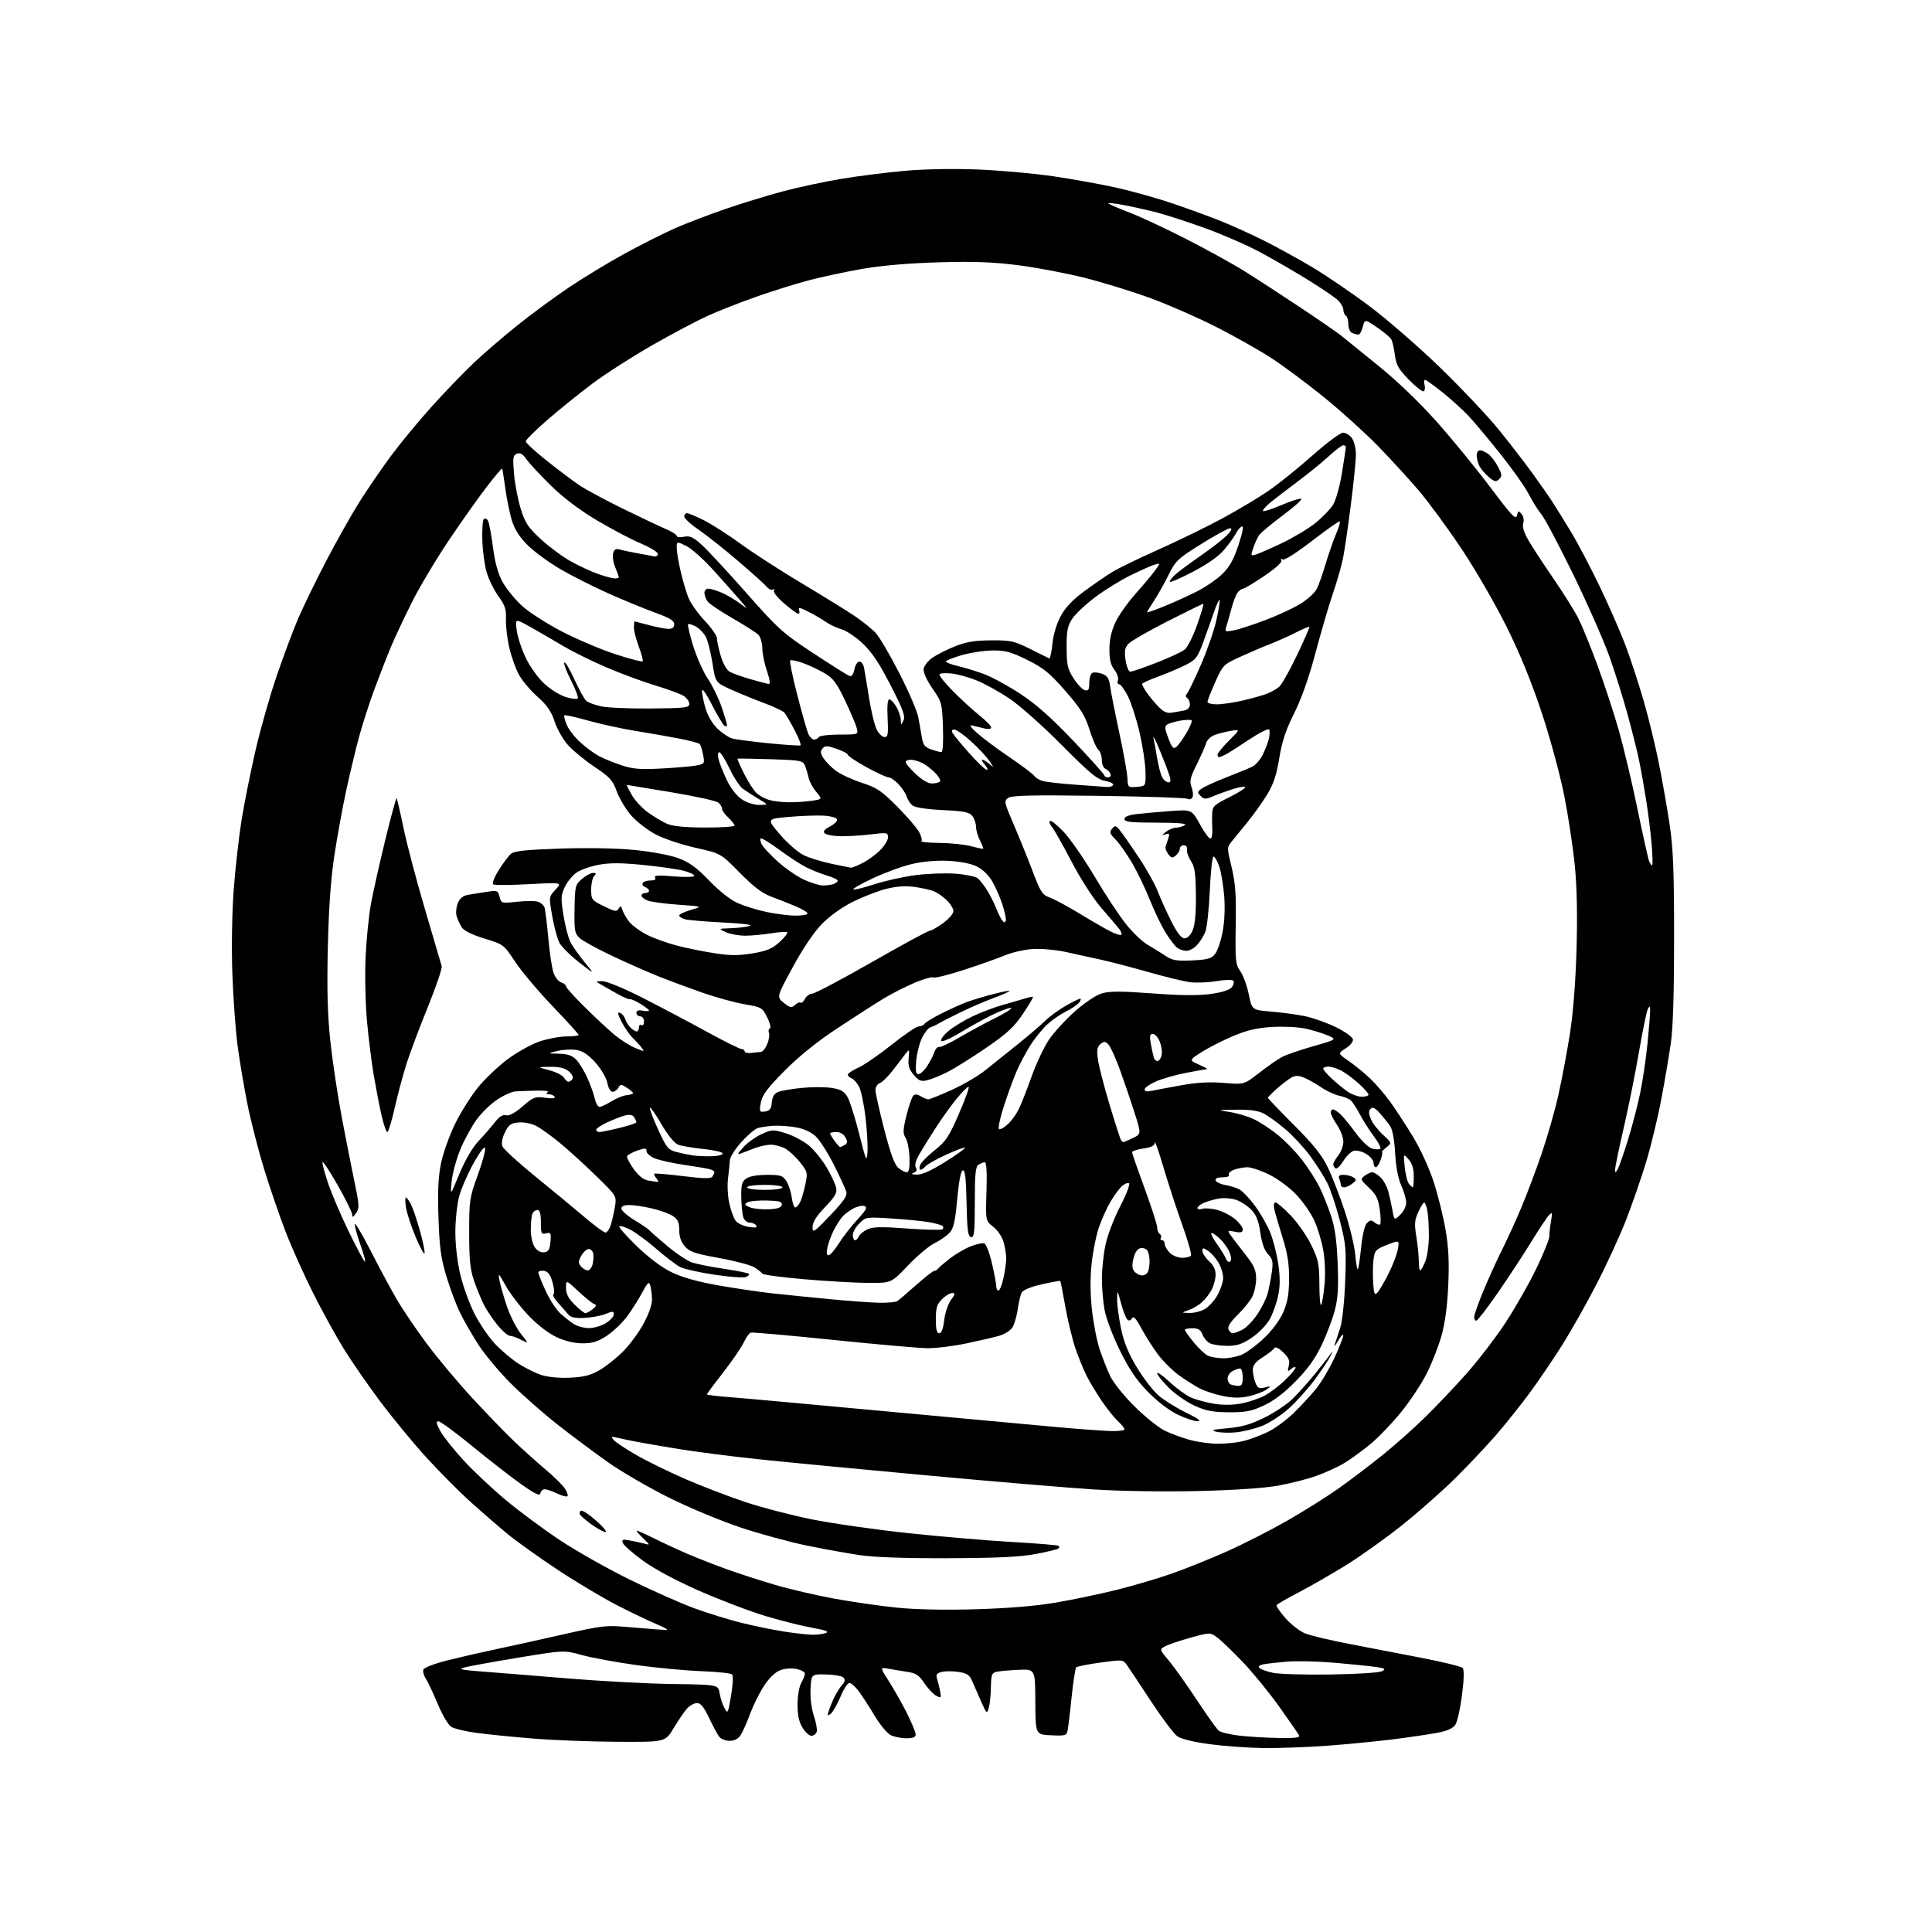 <?xml version="1.0" encoding="UTF-8" standalone="no"?>
<svg 
  version="1.1" 
  xmlns="http://www.w3.org/2000/svg" 
  xmlns:xlink="http://www.w3.org/1999/xlink" 
  xmlns:svg="http://www.w3.org/2000/svg"
  xmlns:rdf="http://www.w3.org/1999/02/22-rdf-syntax-ns#"
  xmlns:cc="http://creativecommons.org/ns#"
  xmlns:dc="http://purl.org/dc/elements/1.1/"
  viewBox="0 0 768 768"
  width="768"
  height="768"
>
<style>svg {background-color: white; }</style>"
<path stroke="none" fill="black" fill-rule="evenodd" d="M502.50,694.88C496.45,694.81 486.77,694.13 481.00,693.36C474.53,692.49 469.54,691.28 468.00,690.19C466.62,689.22 461.82,682.82 457.33,675.96C452.84,669.11 448.53,662.63 447.75,661.57C446.42,659.75 445.86,659.72 437.42,660.89C432.52,661.57 428.19,662.44 427.81,662.81C427.44,663.19 426.62,668.45 426.00,674.50C425.38,680.55 424.66,686.53 424.41,687.80C423.97,689.93 423.51,690.07 417.78,689.80C411.62,689.50 411.62,689.50 411.56,676.50C411.50,663.50 411.50,663.50 405.00,663.78C401.43,663.93 397.49,664.28 396.25,664.55C394.25,664.98 393.99,665.68 393.90,670.77C393.85,673.92 393.46,677.62 393.04,679.00C392.33,681.36 392.16,681.21 390.06,676.50C388.84,673.75 387.25,670.10 386.53,668.40C385.46,665.85 384.48,665.17 381.09,664.63C378.82,664.27 375.81,664.26 374.40,664.61C372.33,665.13 371.97,665.67 372.51,667.38C372.88,668.55 373.43,670.78 373.72,672.35C374.22,675.01 374.11,675.13 372.11,674.06C370.94,673.43 368.83,671.19 367.43,669.08C365.36,665.94 364.12,665.12 360.70,664.59C358.39,664.24 354.99,663.67 353.13,663.34C349.77,662.73 349.77,662.73 353.37,668.37C355.35,671.46 358.55,677.14 360.49,680.97C362.42,684.81 364.00,688.64 364.00,689.48C364.00,690.57 362.95,691.00 360.25,690.99C358.19,690.98 355.38,690.40 354.01,689.71C352.64,689.02 349.77,685.54 347.64,681.97C345.51,678.41 342.67,674.04 341.33,672.25C339.99,670.46 338.33,669.00 337.63,669.00C336.94,669.00 335.35,671.45 334.12,674.43C332.88,677.42 331.15,680.46 330.29,681.18C328.90,682.33 328.80,682.18 329.48,679.99C329.91,678.62 330.93,676.15 331.75,674.50C332.57,672.85 333.94,670.70 334.80,669.73C335.93,668.43 336.05,667.65 335.25,666.85C334.64,666.24 331.52,665.69 328.32,665.62C322.50,665.50 322.50,665.50 322.20,671.33C322.01,674.86 322.55,679.13 323.54,682.12C324.45,684.85 324.93,687.73 324.62,688.54C324.32,689.34 323.37,690.00 322.52,690.00C321.67,690.00 320.08,688.54 318.99,686.75C317.58,684.44 317.02,681.76 317.04,677.50C317.06,674.19 317.71,670.38 318.50,669.00C319.29,667.62 319.95,665.96 319.96,665.30C319.98,664.63 318.42,663.79 316.48,663.43C314.38,663.04 311.72,663.29 309.86,664.06C307.98,664.84 305.48,667.35 303.53,670.42C301.75,673.21 299.30,678.20 298.08,681.50C296.87,684.80 295.21,688.51 294.41,689.75C293.46,691.22 291.96,692.00 290.10,692.00C288.53,692.00 286.69,691.33 286.01,690.51C285.32,689.69 283.49,686.31 281.93,683.01C279.81,678.54 278.56,677.00 277.04,677.00C275.91,677.00 274.09,678.03 273.00,679.29C271.90,680.55 269.53,684.04 267.73,687.04C264.46,692.50 264.46,692.50 245.48,692.39C235.04,692.34 219.97,691.76 212.00,691.11C204.03,690.47 193.90,689.45 189.50,688.86C185.10,688.27 180.54,687.18 179.37,686.44C178.19,685.71 175.77,681.61 174.00,677.33C172.22,673.06 170.09,668.54 169.27,667.29C168.45,666.04 168.02,664.40 168.30,663.65C168.59,662.90 172.80,661.29 177.66,660.07C182.52,658.85 190.55,657.00 195.50,655.96C200.45,654.92 212.60,652.24 222.49,650.01C240.46,645.97 240.50,645.96 251.99,646.97C258.32,647.52 264.18,647.96 265.00,647.95C265.82,647.93 264.02,646.88 260.99,645.62C257.95,644.36 250.83,640.95 245.16,638.04C239.49,635.12 228.86,628.77 221.53,623.91C214.20,619.05 205.34,612.72 201.85,609.85C198.36,606.97 191.72,601.22 187.09,597.06C182.46,592.90 174.40,584.77 169.16,579.00C163.93,573.23 155.74,563.27 150.96,556.87C146.18,550.47 139.73,541.14 136.64,536.13C133.54,531.12 128.05,521.15 124.44,513.96C120.84,506.78 115.94,495.86 113.56,489.70C111.18,483.54 107.36,472.43 105.07,465.00C102.78,457.57 99.80,445.99 98.43,439.26C97.07,432.53 95.28,421.95 94.46,415.76C93.65,409.57 92.70,396.62 92.36,387.00C92.00,376.82 92.22,362.96 92.89,353.86C93.53,345.26 94.95,332.66 96.05,325.86C97.15,319.06 99.66,306.59 101.61,298.13C103.57,289.68 107.34,276.41 110.00,268.63C112.66,260.86 116.47,250.68 118.47,246.00C120.48,241.32 125.45,231.08 129.54,223.23C133.62,215.38 139.59,204.76 142.82,199.62C146.05,194.49 151.83,186.06 155.67,180.89C159.51,175.73 166.93,166.78 172.17,161.00C177.40,155.22 184.80,147.57 188.61,143.99C192.41,140.41 200.02,133.87 205.51,129.45C211.01,125.04 220.22,118.25 226.00,114.36C231.78,110.47 241.90,104.33 248.50,100.72C255.10,97.11 264.10,92.58 268.50,90.66C272.90,88.74 281.90,85.30 288.50,83.03C295.10,80.76 305.45,77.59 311.50,75.99C317.55,74.39 327.90,72.18 334.50,71.08C341.10,69.99 352.35,68.56 359.50,67.92C367.30,67.21 378.90,67.00 388.50,67.37C397.30,67.71 410.80,68.92 418.50,70.04C426.20,71.17 437.59,73.22 443.82,74.61C450.05,76.00 460.17,78.84 466.32,80.94C472.47,83.03 481.10,86.19 485.50,87.95C489.90,89.72 497.55,93.20 502.50,95.68C507.45,98.16 516.01,102.86 521.51,106.13C527.02,109.40 537.35,116.43 544.46,121.76C551.57,127.09 564.34,138.21 572.84,146.47C581.33,154.74 591.74,165.78 595.95,171.00C600.17,176.22 606.07,183.88 609.07,188.00C612.07,192.12 615.68,197.30 617.10,199.50C618.52,201.70 621.85,207.07 624.50,211.44C627.15,215.80 632.35,225.70 636.06,233.44C639.77,241.17 644.45,251.92 646.45,257.33C648.45,262.73 651.60,272.41 653.45,278.83C655.30,285.25 657.95,296.12 659.34,303.00C660.73,309.88 662.68,320.90 663.67,327.50C665.12,337.18 665.47,345.88 665.48,372.50C665.49,394.13 665.06,408.60 664.21,414.50C663.51,419.45 661.80,429.51 660.41,436.86C659.03,444.20 656.31,455.45 654.38,461.86C652.44,468.26 648.83,478.68 646.37,485.00C643.90,491.32 638.62,502.80 634.64,510.50C630.66,518.20 624.57,529.00 621.11,534.50C617.65,540.00 611.85,548.55 608.22,553.50C604.59,558.45 598.48,566.10 594.65,570.50C590.81,574.90 583.59,582.56 578.59,587.53C573.59,592.49 564.10,600.88 557.50,606.16C550.90,611.44 540.77,618.67 535.00,622.23C529.23,625.79 520.77,630.64 516.20,633.02C511.64,635.40 507.71,637.66 507.47,638.05C507.23,638.44 508.82,640.78 511.00,643.26C513.18,645.74 516.73,648.47 518.87,649.33C521.02,650.19 529.02,652.09 536.64,653.54C544.26,654.99 557.23,657.50 565.46,659.10C573.68,660.70 580.86,662.46 581.41,663.01C582.07,663.67 581.99,667.27 581.18,673.71C580.50,679.06 579.32,684.39 578.55,685.57C577.57,687.05 575.36,688.05 571.32,688.82C568.12,689.43 560.10,690.61 553.50,691.44C546.90,692.26 535.20,693.40 527.50,693.96C519.80,694.53 508.55,694.94 502.50,694.88zM508.31,690.87C515.11,690.97 516.95,690.71 516.38,689.75C515.98,689.06 512.47,684.00 508.57,678.51C504.68,673.01 498.12,664.98 494.00,660.66C489.88,656.35 485.27,651.93 483.76,650.84C481.02,648.88 480.99,648.88 473.39,650.97C469.20,652.12 464.66,653.64 463.31,654.35C460.85,655.63 460.85,655.63 464.59,660.07C466.64,662.51 471.63,669.51 475.67,675.63C479.71,681.76 483.66,687.31 484.45,687.96C485.24,688.62 488.95,689.51 492.70,689.95C496.44,690.38 503.46,690.80 508.31,690.87zM290.62,674.00C291.35,669.71 291.52,666.12 291.02,665.62C290.54,665.14 285.05,664.55 278.82,664.32C272.59,664.09 260.98,663.00 253.00,661.90C245.03,660.79 235.28,659.00 231.34,657.92C224.17,655.94 224.17,655.94 205.84,658.98C195.75,660.65 186.15,662.40 184.50,662.86C182.09,663.53 183.38,663.84 191.00,664.41C196.22,664.80 211.53,666.03 225.00,667.15C238.47,668.27 257.60,669.30 267.50,669.43C285.49,669.67 285.49,669.67 286.06,673.09C286.37,674.96 287.24,677.62 287.99,679.00C289.29,681.38 289.41,681.15 290.62,674.00zM529.01,665.64C539.52,665.48 548.34,664.91 549.40,664.32C550.99,663.43 550.61,663.17 546.89,662.64C544.47,662.29 537.10,661.54 530.50,660.97C523.90,660.40 515.35,660.20 511.50,660.53C507.65,660.85 503.42,661.34 502.11,661.61C500.56,661.93 500.06,662.46 500.68,663.08C501.21,663.61 503.64,664.46 506.07,664.98C508.51,665.49 518.83,665.79 529.01,665.64zM323.00,649.83C324.93,649.85 327.35,649.52 328.39,649.12C329.72,648.59 328.08,647.98 322.89,647.07C318.83,646.36 310.41,644.24 304.18,642.36C297.96,640.49 286.13,635.98 277.89,632.35C268.67,628.29 260.09,623.69 255.57,620.39C251.53,617.44 247.94,614.28 247.59,613.38C247.06,611.99 247.48,611.83 250.23,612.33C252.03,612.65 254.62,613.22 256.00,613.58C258.50,614.24 258.50,614.24 255.75,611.58C254.24,610.12 253.00,608.72 253.00,608.49C253.00,608.25 256.04,609.57 259.75,611.41C263.46,613.26 269.65,616.12 273.50,617.77C277.35,619.42 284.32,622.14 289.00,623.83C293.68,625.51 302.23,628.28 308.00,629.98C313.77,631.68 324.35,634.15 331.50,635.46C338.65,636.77 349.89,638.39 356.49,639.06C364.08,639.83 375.63,640.07 387.99,639.70C400.54,639.34 411.78,638.40 419.50,637.09C426.10,635.97 436.90,633.72 443.50,632.09C450.10,630.46 460.05,627.54 465.61,625.60C471.17,623.66 481.13,619.65 487.75,616.69C494.36,613.74 505.11,608.26 511.64,604.53C518.16,600.80 527.33,595.04 532.00,591.74C536.67,588.44 544.55,582.47 549.50,578.48C554.45,574.50 562.10,567.69 566.51,563.37C570.91,559.04 578.25,551.32 582.80,546.21C587.36,541.10 594.28,532.10 598.19,526.21C602.09,520.32 607.68,510.55 610.61,504.50C613.53,498.45 615.90,492.60 615.88,491.50C615.85,490.40 616.15,487.70 616.54,485.50C617.17,481.98 617.08,481.68 615.79,483.00C614.98,483.82 611.69,488.77 608.48,494.00C605.26,499.23 599.27,508.34 595.17,514.25C591.06,520.16 587.32,525.00 586.85,525.00C586.38,525.00 586.00,524.33 586.00,523.51C586.00,522.69 587.63,518.08 589.62,513.26C591.61,508.44 594.93,501.12 597.00,497.00C599.07,492.88 602.56,485.23 604.76,480.00C606.96,474.77 610.61,465.10 612.86,458.50C615.11,451.90 618.07,441.55 619.43,435.50C620.79,429.45 622.84,418.65 623.98,411.50C625.31,403.22 626.29,391.02 626.68,377.90C627.09,364.33 626.87,352.90 626.05,344.40C625.36,337.31 623.48,324.81 621.88,316.64C620.25,308.37 616.31,293.75 612.97,283.64C608.99,271.57 604.32,260.10 599.01,249.37C594.63,240.50 586.55,226.51 581.06,218.29C575.58,210.07 567.86,199.55 563.91,194.92C559.96,190.29 552.63,182.29 547.62,177.15C542.60,172.01 533.04,163.37 526.36,157.95C519.69,152.53 510.30,145.54 505.51,142.42C500.71,139.29 490.87,133.73 483.64,130.05C476.42,126.37 464.65,121.21 457.50,118.58C450.35,115.95 438.54,112.30 431.25,110.46C423.96,108.62 412.03,106.36 404.75,105.43C394.64,104.14 387.11,103.87 373.00,104.28C360.92,104.64 350.34,105.56 342.50,106.93C335.90,108.09 326.28,110.16 321.13,111.53C315.97,112.90 306.59,115.84 300.29,118.08C293.98,120.31 285.37,123.70 281.16,125.62C276.95,127.54 267.05,132.79 259.17,137.29C251.29,141.79 240.63,148.63 235.49,152.49C230.34,156.34 222.28,162.85 217.57,166.94C212.85,171.03 209.00,174.86 209.00,175.45C209.00,176.04 212.71,179.46 217.25,183.07C221.79,186.67 227.58,191.04 230.13,192.78C232.68,194.51 240.56,198.76 247.63,202.22C254.71,205.68 262.41,209.33 264.75,210.33C267.09,211.33 269.00,212.55 269.00,213.05C269.00,213.54 270.30,213.69 271.88,213.37C274.25,212.90 275.53,213.48 278.98,216.60C281.29,218.69 289.29,227.31 296.74,235.76C309.36,250.05 311.19,251.70 323.25,259.63C330.37,264.31 336.83,268.38 337.60,268.68C338.56,269.04 339.21,268.22 339.63,266.11C339.97,264.40 340.86,263.00 341.61,263.00C342.35,263.00 343.17,264.01 343.42,265.25C343.68,266.49 344.58,271.91 345.44,277.29C346.29,282.68 347.68,288.42 348.52,290.04C349.36,291.67 350.76,293.00 351.63,293.00C352.97,293.00 353.16,291.84 352.84,285.50C352.60,280.67 352.84,278.00 353.51,278.00C354.09,278.00 355.34,279.31 356.28,280.90C357.23,282.50 358.03,284.86 358.07,286.15C358.13,288.44 358.16,288.45 359.14,286.43C359.96,284.73 359.03,282.17 354.04,272.43C349.57,263.70 346.59,259.24 342.94,255.79C340.19,253.20 336.40,250.65 334.50,250.13C332.61,249.61 329.81,248.30 328.28,247.22C326.75,246.14 323.60,244.30 321.28,243.13C318.00,241.47 317.19,241.33 317.64,242.49C317.95,243.32 317.83,244.00 317.36,243.99C316.89,243.99 314.36,242.15 311.74,239.91C309.13,237.67 307.28,235.35 307.65,234.76C308.01,234.17 307.84,233.98 307.27,234.33C306.70,234.69 305.61,234.23 304.86,233.32C304.11,232.40 298.99,227.80 293.49,223.08C287.98,218.36 280.89,212.74 277.74,210.58C274.58,208.43 272.00,206.07 272.00,205.33C272.00,204.60 272.51,204.00 273.13,204.00C273.75,204.00 276.84,205.31 280.00,206.92C283.16,208.52 289.74,212.76 294.62,216.32C299.50,219.89 310.48,226.97 319.00,232.05C327.52,237.14 336.98,242.99 340.00,245.05C343.02,247.11 346.69,250.07 348.14,251.64C349.59,253.22 353.78,260.35 357.45,267.50C361.12,274.65 364.52,282.52 365.00,285.00C365.48,287.48 366.14,291.15 366.46,293.16C366.94,296.13 367.65,297.03 370.18,297.91C371.89,298.51 373.72,299.00 374.24,299.00C374.80,299.00 375.04,294.89 374.84,289.12C374.51,279.54 374.38,279.07 370.67,273.68C368.31,270.26 366.97,267.25 367.17,265.85C367.35,264.59 369.00,262.56 370.84,261.32C372.68,260.09 376.73,258.07 379.84,256.84C384.08,255.16 387.63,254.58 394.00,254.55C401.73,254.50 403.14,254.81 409.50,257.96C413.35,259.86 416.77,261.56 417.10,261.74C417.44,261.92 418.00,259.31 418.35,255.93C418.74,252.17 420.03,247.88 421.68,244.85C423.50,241.49 426.45,238.38 430.93,235.09C434.54,232.44 439.48,229.03 441.90,227.53C444.32,226.02 452.64,221.96 460.40,218.51C468.15,215.06 479.64,209.46 485.91,206.07C492.19,202.67 500.55,197.67 504.48,194.95C508.42,192.22 516.21,185.95 521.78,181.00C527.36,176.05 532.82,172.00 533.91,172.00C535.00,172.00 536.59,173.00 537.44,174.22C538.30,175.44 539.00,178.34 539.00,180.65C539.00,182.97 538.09,191.98 536.98,200.68C535.87,209.38 534.48,218.93 533.88,221.89C533.29,224.85 531.48,231.15 529.86,235.89C528.25,240.63 525.13,251.25 522.94,259.50C520.36,269.23 517.38,277.66 514.47,283.50C511.11,290.22 509.61,294.75 508.54,301.35C507.48,307.93 506.27,311.61 503.81,315.67C501.99,318.67 498.48,323.62 496.00,326.67C493.52,329.72 490.64,333.26 489.59,334.56C487.71,336.87 487.71,337.04 489.58,344.70C491.09,350.95 491.42,355.55 491.22,367.83C490.99,381.96 491.14,383.38 493.05,386.07C494.19,387.67 495.69,391.80 496.40,395.24C497.67,401.50 497.67,401.50 505.46,402.14C509.74,402.49 515.83,403.33 518.99,404.00C522.15,404.67 527.61,406.63 531.12,408.36C534.63,410.09 537.63,412.23 537.80,413.12C537.97,414.06 536.76,415.59 534.93,416.74C531.77,418.75 531.77,418.75 536.14,421.77C538.54,423.43 542.34,426.53 544.58,428.65C546.82,430.77 550.45,434.98 552.64,438.00C554.82,441.02 558.93,447.32 561.76,452.00C564.70,456.85 568.23,464.58 569.97,470.00C571.66,475.23 573.76,483.76 574.65,488.97C575.84,495.92 576.12,501.77 575.70,510.97C575.33,519.21 574.41,526.07 573.01,531.00C571.84,535.12 569.23,541.81 567.21,545.85C565.19,549.90 560.58,556.87 556.95,561.35C553.33,565.83 547.70,571.67 544.43,574.33C541.17,576.98 536.53,580.32 534.12,581.75C531.71,583.17 526.91,585.37 523.46,586.62C520.01,587.88 513.20,589.63 508.34,590.52C502.76,591.54 491.02,592.35 476.50,592.70C463.14,593.03 445.74,592.77 435.00,592.09C424.82,591.45 394.68,588.91 368.00,586.45C341.32,584.00 311.18,581.10 301.00,580.02C290.82,578.94 276.88,577.15 270.00,576.04C263.12,574.93 255.25,573.57 252.50,573.02C249.75,572.48 246.41,571.77 245.08,571.45C242.99,570.95 242.83,571.09 243.92,572.40C244.62,573.25 248.64,575.92 252.85,578.34C257.06,580.77 265.84,585.07 272.37,587.91C278.89,590.75 289.57,594.85 296.10,597.03C302.62,599.21 314.61,602.33 322.73,603.97C330.85,605.60 348.07,608.07 361.00,609.44C373.93,610.82 392.56,612.41 402.41,612.97C412.26,613.53 420.55,614.22 420.83,614.50C421.11,614.77 421.08,615.25 420.77,615.56C420.46,615.87 416.45,616.84 411.85,617.72C405.62,618.91 396.76,619.34 377.00,619.41C359.43,619.47 347.47,619.05 341.50,618.15C336.55,617.41 327.10,615.69 320.50,614.34C313.90,612.98 302.23,609.79 294.56,607.26C286.90,604.72 274.07,599.39 266.06,595.41C258.05,591.43 247.13,585.10 241.80,581.34C236.46,577.58 227.41,570.82 221.68,566.33C215.96,561.83 207.55,554.43 203.01,549.89C198.47,545.34 192.70,538.45 190.19,534.56C187.69,530.68 184.39,524.95 182.87,521.83C181.34,518.72 178.90,512.19 177.44,507.33C175.26,500.09 174.69,495.88 174.30,484.00C173.94,473.14 174.21,467.65 175.38,462.13C176.24,458.08 178.75,451.11 180.96,446.63C183.16,442.16 187.19,435.75 189.89,432.40C192.60,429.04 197.89,423.99 201.66,421.16C205.42,418.34 211.17,415.12 214.44,414.01C217.71,412.91 222.55,412.00 225.19,412.00C227.84,412.00 230.00,411.72 230.00,411.39C230.00,411.05 225.34,405.91 219.64,399.96C213.94,394.01 207.25,386.06 204.76,382.29C200.28,375.49 200.20,375.43 192.56,373.08C187.58,371.56 184.40,369.98 183.54,368.61C182.81,367.45 181.90,365.45 181.51,364.18C181.13,362.90 181.35,360.58 181.99,359.02C182.83,356.99 184.06,356.04 186.33,355.66C188.07,355.37 191.39,354.84 193.71,354.48C197.66,353.88 197.96,354.00 198.59,356.48C199.24,359.09 199.35,359.12 205.51,358.46C208.95,358.09 212.68,358.08 213.79,358.43C214.90,358.79 216.08,359.78 216.41,360.63C216.74,361.48 217.43,366.98 217.95,372.84C218.48,378.70 219.41,384.94 220.03,386.71C220.66,388.47 222.03,390.19 223.08,390.53C224.14,390.86 225.00,391.56 225.00,392.08C225.00,392.60 228.49,396.46 232.75,400.65C237.01,404.84 242.33,409.78 244.58,411.62C246.82,413.45 250.40,415.69 252.53,416.58C256.28,418.14 256.36,418.13 254.96,416.35C254.17,415.33 252.54,413.54 251.35,412.38C250.15,411.21 248.23,408.41 247.08,406.16C245.49,403.04 245.34,402.19 246.46,402.62C247.26,402.93 248.20,404.04 248.53,405.09C248.86,406.13 249.81,407.67 250.64,408.49C251.47,409.32 252.56,410.00 253.07,410.00C253.58,410.00 254.00,409.30 254.00,408.44C254.00,407.58 254.45,407.16 255.00,407.50C255.55,407.84 256.00,407.19 256.00,406.06C256.00,404.90 255.35,404.00 254.50,404.00C253.68,404.00 253.00,403.39 253.00,402.64C253.00,401.73 253.82,401.43 255.50,401.76C256.88,402.02 258.00,401.99 258.00,401.70C258.00,401.40 256.46,400.21 254.59,399.05C252.71,397.89 250.80,397.06 250.34,397.19C249.88,397.33 247.47,396.27 245.00,394.84C242.53,393.41 239.60,391.75 238.50,391.15C236.67,390.15 236.75,390.06 239.41,390.03C241.06,390.01 247.79,392.77 254.91,396.38C261.84,399.89 273.35,405.97 280.49,409.88C287.64,413.80 294.05,417.00 294.74,417.00C295.43,417.00 296.00,417.42 296.00,417.94C296.00,418.46 297.24,418.73 298.75,418.55C300.26,418.37 302.01,418.18 302.63,418.11C303.25,418.05 304.31,416.66 304.99,415.02C305.67,413.38 305.98,411.38 305.67,410.58C305.36,409.78 305.54,408.99 306.05,408.81C306.57,408.64 306.10,406.68 304.99,404.45C303.06,400.53 302.77,400.37 295.93,399.20C292.05,398.53 284.51,396.46 279.19,394.60C273.86,392.73 265.97,389.80 261.65,388.08C257.34,386.35 249.01,382.67 243.15,379.89C237.29,377.12 231.54,373.95 230.37,372.86C228.45,371.07 228.25,369.90 228.39,361.33C228.54,352.22 228.68,351.68 231.33,349.39C232.86,348.08 234.85,347.00 235.76,347.00C237.03,347.00 237.13,347.27 236.20,348.20C235.54,348.86 235.00,351.28 235.00,353.57C235.00,357.59 235.19,357.84 240.03,360.23C244.39,362.39 245.17,362.52 245.91,361.20C246.62,359.92 246.87,360.01 247.42,361.75C247.79,362.90 249.01,365.01 250.14,366.45C251.27,367.89 254.45,370.21 257.19,371.60C259.94,372.99 265.41,374.95 269.35,375.96C273.28,376.97 280.02,378.32 284.32,378.97C290.36,379.89 293.75,379.89 299.21,378.97C304.88,378.01 306.99,377.12 309.89,374.47C311.87,372.65 313.24,370.91 312.94,370.60C312.63,370.29 309.70,370.48 306.44,371.02C303.17,371.55 298.48,371.97 296.00,371.95C293.52,371.93 290.15,371.29 288.50,370.54C285.50,369.16 285.50,369.16 290.50,368.98C293.25,368.88 296.62,368.48 298.00,368.08C299.53,367.64 295.45,367.11 287.50,366.71C280.35,366.35 273.49,365.77 272.25,365.41C271.01,365.06 270.00,364.38 270.00,363.91C270.00,363.44 272.11,362.44 274.69,361.69C279.39,360.32 279.39,360.32 269.71,359.64C264.39,359.27 258.90,358.53 257.51,358.01C256.13,357.48 255.00,356.59 255.00,356.02C255.00,355.46 255.68,355.00 256.50,355.00C257.32,355.00 258.00,354.60 258.00,354.11C258.00,353.62 257.30,352.94 256.44,352.61C255.58,352.28 255.15,351.56 255.50,351.01C255.84,350.45 257.24,350.00 258.62,350.00C260.26,350.00 260.87,349.60 260.40,348.84C259.87,347.98 261.78,347.86 267.84,348.37C272.53,348.76 276.00,348.66 276.00,348.15C276.00,347.65 274.09,346.74 271.75,346.13C269.41,345.52 262.20,344.49 255.72,343.84C246.95,342.96 242.41,342.94 237.96,343.77C234.67,344.38 230.68,345.80 229.11,346.92C227.53,348.04 225.46,350.61 224.51,352.62C222.96,355.88 222.91,357.13 223.99,363.89C224.67,368.08 225.91,372.85 226.75,374.50C227.59,376.15 230.13,379.74 232.39,382.48C236.50,387.47 236.50,387.47 230.16,382.52C226.68,379.80 223.16,376.28 222.35,374.71C221.54,373.14 220.26,368.40 219.52,364.17C218.17,356.50 218.17,356.50 220.83,353.63C223.50,350.77 223.50,350.77 210.30,351.47C203.04,351.86 196.65,351.90 196.10,351.56C195.53,351.21 196.39,348.89 198.18,346.02C199.86,343.31 202.03,340.38 202.98,339.52C204.37,338.26 208.36,337.82 222.61,337.33C233.56,336.96 245.07,337.17 252.27,337.88C259.14,338.56 266.41,339.93 269.72,341.17C274.06,342.79 276.96,344.91 281.96,350.09C285.94,354.24 290.37,357.72 293.27,359.00C295.90,360.16 301.07,361.76 304.77,362.54C308.47,363.32 313.64,363.97 316.25,363.98C318.86,363.99 321.00,363.61 321.00,363.12C321.00,362.64 318.86,361.35 316.25,360.25C313.64,359.16 309.27,357.43 306.54,356.41C302.94,355.07 299.50,352.46 294.04,346.90C286.50,339.23 286.50,339.23 276.50,337.01C271.00,335.78 263.88,333.40 260.68,331.71C257.48,330.03 253.10,326.65 250.96,324.22C248.81,321.78 246.22,317.47 245.19,314.64C243.55,310.15 242.44,308.92 236.38,304.87C232.56,302.32 227.83,298.44 225.85,296.25C223.87,294.06 221.46,289.85 220.50,286.89C219.18,282.85 217.52,280.42 213.87,277.17C211.18,274.78 207.88,270.95 206.53,268.64C205.18,266.34 203.36,261.38 202.49,257.63C201.62,253.87 201.01,248.70 201.12,246.12C201.30,242.26 200.78,240.68 198.14,237.04C196.39,234.61 194.27,230.31 193.45,227.48C192.63,224.65 191.85,218.93 191.73,214.76C191.60,210.59 191.86,206.82 192.30,206.37C192.75,205.92 193.48,206.16 193.94,206.90C194.40,207.64 195.29,212.33 195.93,217.33C196.74,223.60 197.92,227.92 199.76,231.30C201.22,233.98 204.71,238.28 207.52,240.84C210.32,243.40 217.54,248.04 223.56,251.14C229.58,254.24 239.10,258.27 244.72,260.09C250.33,261.91 255.16,263.17 255.44,262.89C255.72,262.61 255.06,260.04 253.98,257.18C252.89,254.32 252.00,250.86 252.00,249.49C252.00,248.12 252.11,247.01 252.25,247.01C252.39,247.02 254.97,247.69 258.00,248.50C261.02,249.31 264.51,249.98 265.75,249.99C267.28,250.00 268.00,249.41 268.00,248.13C268.00,246.71 266.14,245.60 260.25,243.46C255.99,241.92 247.55,238.44 241.50,235.73C235.45,233.02 226.94,228.71 222.59,226.15C218.24,223.59 212.57,219.46 209.99,216.96C206.86,213.93 204.76,210.77 203.66,207.46C202.76,204.73 201.53,198.90 200.93,194.50C200.32,190.10 199.72,186.39 199.58,186.25C199.45,186.11 196.79,189.26 193.69,193.25C190.58,197.24 183.80,206.80 178.61,214.50C173.43,222.20 166.71,233.45 163.69,239.50C160.67,245.55 156.97,253.43 155.47,257.00C153.96,260.57 151.03,268.09 148.94,273.71C146.85,279.32 144.02,288.09 142.65,293.21C141.28,298.32 138.99,307.91 137.56,314.52C136.14,321.13 134.05,332.61 132.92,340.02C131.51,349.23 130.69,360.79 130.32,376.50C129.93,393.56 130.19,403.25 131.33,414.00C132.19,421.98 134.25,435.70 135.92,444.50C137.60,453.30 139.89,464.91 141.01,470.29C142.86,479.15 142.91,480.29 141.53,482.26C140.36,483.93 140.00,484.07 140.00,482.83C140.00,481.95 137.41,476.69 134.25,471.15C131.09,465.61 128.36,461.47 128.20,461.95C128.03,462.43 129.02,466.20 130.41,470.32C131.79,474.44 135.46,483.03 138.56,489.41C141.66,495.79 144.56,501.23 145.00,501.50C145.45,501.78 144.73,498.96 143.42,495.25C142.11,491.54 141.03,487.67 141.02,486.65C141.01,485.64 143.84,490.36 147.31,497.15C150.78,503.94 155.51,512.74 157.82,516.69C160.13,520.65 165.46,528.51 169.67,534.16C173.87,539.81 181.92,549.42 187.55,555.53C193.18,561.63 200.64,569.36 204.14,572.71C207.64,576.05 213.30,581.15 216.72,584.03C220.15,586.91 223.67,590.37 224.55,591.72C225.44,593.07 225.89,594.44 225.57,594.77C225.24,595.09 223.39,594.60 221.45,593.68C219.52,592.76 217.31,592.00 216.54,592.00C215.77,592.00 215.00,592.71 214.82,593.57C214.58,594.78 212.85,593.98 207.40,590.15C203.49,587.40 194.76,580.62 188.00,575.08C181.23,569.53 175.06,565.00 174.28,565.00C173.21,565.00 173.41,565.96 175.14,569.03C176.38,571.25 180.51,576.43 184.30,580.54C188.09,584.66 195.54,591.67 200.85,596.12C206.16,600.57 215.90,607.80 222.50,612.19C229.10,616.58 241.70,623.69 250.50,628.00C259.30,632.30 270.77,637.40 276.00,639.31C281.23,641.23 289.55,643.80 294.50,645.04C299.45,646.27 307.10,647.85 311.50,648.54C315.90,649.24 321.07,649.82 323.00,649.83zM240.68,609.00C239.92,609.00 237.48,607.68 235.25,606.07C233.02,604.45 230.92,602.68 230.58,602.14C230.24,601.59 230.40,600.87 230.92,600.55C231.45,600.22 234.17,601.99 236.97,604.48C239.78,606.96 241.44,609.00 240.68,609.00zM484.00,573.91C487.02,573.93 491.47,573.50 493.89,572.94C496.30,572.38 500.70,570.78 503.65,569.38C506.61,567.99 511.40,564.51 514.30,561.67C517.20,558.83 521.24,554.43 523.28,551.90C525.32,549.38 528.56,543.89 530.49,539.72C532.42,535.55 533.98,531.54 533.96,530.82C533.94,530.09 533.01,531.08 531.90,533.00C530.79,534.92 530.18,535.60 530.56,534.50C530.93,533.40 531.90,530.48 532.71,528.00C533.57,525.38 534.41,517.66 534.72,509.50C535.22,496.57 535.05,494.70 532.58,485.11C531.10,479.40 528.84,472.65 527.55,470.11C526.27,467.58 523.21,462.78 520.77,459.46C518.32,456.14 513.88,451.36 510.91,448.84C507.93,446.32 504.06,443.52 502.30,442.63C500.07,441.49 496.74,441.04 491.30,441.12C483.83,441.24 483.71,441.28 488.56,441.99C491.34,442.40 495.61,443.63 498.06,444.72C500.50,445.81 505.00,448.74 508.05,451.24C511.10,453.73 515.51,458.32 517.85,461.42C520.20,464.53 523.18,469.19 524.47,471.79C525.76,474.38 527.81,479.43 529.01,483.00C530.62,487.75 531.35,492.86 531.73,502.00C532.12,511.54 531.87,515.97 530.65,520.72C529.78,524.14 527.43,530.37 525.43,534.57C522.86,540.00 519.86,544.19 515.04,549.09C510.57,553.65 506.28,556.91 502.39,558.71C497.48,560.99 495.16,561.44 488.50,561.40C482.07,561.37 479.38,560.85 474.80,558.76C471.67,557.33 467.05,554.11 464.55,551.60C462.05,549.10 460.00,546.53 460.00,545.89C460.00,545.25 462.26,546.84 465.02,549.42C467.78,552.01 471.68,554.80 473.67,555.64C475.67,556.47 479.75,557.55 482.73,558.04C486.04,558.58 490.16,558.54 493.30,557.94C496.13,557.41 500.26,556.04 502.48,554.90C504.69,553.76 508.41,550.98 510.75,548.71C513.09,546.44 515.00,544.17 515.00,543.67C515.00,543.17 514.25,543.37 513.33,544.13C511.84,545.36 511.73,545.24 512.31,542.92C512.82,540.89 512.34,539.74 510.09,537.58C508.20,535.77 506.98,535.22 506.53,535.96C506.14,536.58 504.07,538.19 501.92,539.55C499.12,541.32 498.00,542.72 498.00,544.45C498.00,545.78 498.46,548.07 499.02,549.54C499.88,551.81 500.44,552.11 502.77,551.55C505.44,550.90 505.45,550.92 503.38,552.41C502.21,553.25 499.10,554.42 496.47,555.01C492.99,555.79 490.17,555.76 486.10,554.92C483.02,554.29 478.93,552.96 477.00,551.97C475.07,550.98 471.33,548.61 468.67,546.70C466.02,544.80 462.19,540.99 460.17,538.23C458.15,535.48 455.22,530.85 453.66,527.95C451.55,524.03 450.60,523.03 449.95,524.08C449.37,525.02 448.75,525.15 448.08,524.48C447.53,523.93 446.42,521.01 445.61,517.99C444.17,512.66 444.13,512.61 444.07,516.29C444.03,518.38 444.70,523.55 445.56,527.79C446.69,533.38 448.41,537.67 451.81,543.37C454.39,547.70 458.30,552.79 460.50,554.69C462.70,556.59 467.65,559.68 471.50,561.55C476.32,563.91 477.75,564.97 476.10,564.98C474.78,564.99 471.18,563.79 468.10,562.30C464.78,560.70 459.99,557.04 456.33,553.29C451.74,548.59 448.87,544.35 445.13,536.74C442.33,531.04 439.63,523.87 439.05,520.57C438.47,517.30 438.01,511.68 438.02,508.07C438.03,504.45 438.68,498.46 439.47,494.74C440.25,491.02 442.89,484.15 445.32,479.47C447.75,474.79 449.32,470.70 448.81,470.38C448.29,470.06 447.01,470.59 445.95,471.55C444.89,472.51 442.86,475.27 441.44,477.70C440.02,480.12 437.96,484.66 436.87,487.80C435.77,490.93 434.46,497.46 433.94,502.31C433.32,508.16 433.37,514.37 434.08,520.81C434.67,526.14 436.04,533.14 437.13,536.37C438.21,539.60 440.06,544.32 441.24,546.87C442.45,549.48 446.67,554.77 450.94,559.01C455.10,563.15 460.55,567.52 463.05,568.73C465.55,569.94 470.05,571.60 473.05,572.40C476.05,573.21 480.98,573.89 484.00,573.91zM491.33,569.38C488.68,569.64 485.15,569.53 483.50,569.13C481.08,568.55 481.95,568.28 487.98,567.74C493.62,567.24 497.21,566.21 502.60,563.55C506.52,561.61 511.51,558.30 513.67,556.20C515.84,554.10 519.84,549.66 522.56,546.34C525.28,543.02 528.07,539.44 528.77,538.40C529.85,536.79 529.87,536.88 528.89,539.00C528.25,540.38 525.50,544.54 522.76,548.26C520.03,551.98 515.27,557.27 512.19,560.02C509.11,562.76 504.25,565.89 501.38,566.96C498.51,568.03 493.99,569.12 491.33,569.38zM441.75,568.87C444.64,568.94 447.00,568.63 447.00,568.17C447.00,567.72 445.82,566.26 444.39,564.92C442.95,563.59 440.09,560.02 438.03,557.00C435.97,553.98 433.26,549.48 432.00,547.02C430.75,544.55 428.72,539.58 427.49,535.97C426.26,532.36 424.46,524.93 423.49,519.46C422.52,513.98 421.62,509.37 421.49,509.21C421.36,509.05 418.04,509.65 414.12,510.54C409.72,511.54 406.65,512.80 406.12,513.83C405.64,514.75 404.94,517.75 404.55,520.50C404.16,523.25 403.21,526.49 402.43,527.70C401.65,528.91 399.33,530.39 397.26,530.98C395.19,531.58 389.29,532.95 384.14,534.03C378.99,535.11 372.02,535.97 368.64,535.93C365.26,535.89 348.32,534.40 331.00,532.61C313.68,530.83 299.01,529.53 298.41,529.73C297.82,529.93 296.54,531.74 295.58,533.76C294.61,535.79 290.94,541.13 287.41,545.65C283.89,550.17 281.00,554.05 281.00,554.28C281.00,554.52 284.94,555.00 289.75,555.36C294.56,555.72 322.57,558.26 352.00,561.01C381.43,563.75 412.48,566.61 421.00,567.37C429.52,568.13 438.86,568.80 441.75,568.87zM492.25,550.92C493.60,550.98 494.00,550.20 494.00,547.50C494.00,545.58 493.52,544.00 492.93,544.00C492.35,544.00 491.00,544.47 489.93,545.04C488.87,545.60 488.00,546.92 488.00,547.95C488.00,548.99 488.56,550.06 489.25,550.34C489.94,550.62 491.29,550.88 492.25,550.92zM226.64,547.65C232.19,547.39 234.81,546.71 238.38,544.62C240.91,543.14 245.12,539.79 247.74,537.16C250.37,534.54 254.04,529.52 255.91,526.02C258.08,521.95 259.26,518.39 259.18,516.19C259.11,514.29 258.78,511.89 258.45,510.85C257.97,509.34 257.37,509.89 255.33,513.74C253.93,516.36 251.25,520.60 249.37,523.18C247.48,525.75 243.85,529.24 241.30,530.93C237.64,533.35 235.59,534.00 231.58,533.99C228.30,533.98 224.63,533.11 221.21,531.52C217.98,530.02 213.61,526.63 210.00,522.84C206.75,519.42 202.70,514.12 201.00,511.06C198.16,505.95 197.96,505.79 198.55,509.00C198.90,510.93 200.25,515.60 201.55,519.40C202.84,523.19 205.33,528.07 207.07,530.23C210.23,534.17 210.23,534.17 207.17,532.59C205.48,531.71 203.46,531.00 202.67,531.00C201.88,531.00 199.68,529.09 197.76,526.75C195.85,524.41 193.38,520.70 192.28,518.50C191.18,516.30 189.43,512.02 188.39,509.00C186.91,504.68 186.50,500.61 186.50,490.00C186.50,477.19 186.67,476.03 189.84,467.34C191.68,462.30 193.03,457.41 192.84,456.48C192.63,455.43 190.87,457.70 188.23,462.43C185.88,466.64 183.29,472.64 182.48,475.75C181.66,478.87 181.00,485.26 181.01,489.96C181.01,494.99 181.83,501.88 182.99,506.74C184.08,511.27 186.58,518.19 188.56,522.11C190.53,526.03 194.18,531.42 196.67,534.08C199.16,536.74 203.40,540.33 206.10,542.07C208.80,543.80 212.92,545.84 215.25,546.60C217.81,547.43 222.35,547.85 226.64,547.65zM486.28,539.94C488.36,539.97 491.63,539.35 493.54,538.55C495.46,537.75 499.45,534.80 502.41,532.00C505.65,528.93 508.70,524.84 510.08,521.70C511.80,517.78 512.38,514.53 512.43,508.50C512.48,502.50 511.84,498.38 509.85,492.00C508.39,487.32 506.91,482.26 506.58,480.75C506.20,479.07 506.38,478.00 507.04,478.00C507.63,478.00 510.36,480.34 513.10,483.20C515.85,486.07 519.52,491.35 521.27,494.95C524.11,500.82 524.44,502.45 524.47,510.65C524.49,515.69 524.81,519.31 525.18,518.70C525.56,518.09 526.16,514.43 526.53,510.55C526.91,506.45 526.70,500.78 526.02,497.00C525.39,493.43 523.80,488.15 522.50,485.28C521.20,482.41 518.03,477.81 515.45,475.05C512.83,472.25 508.09,468.70 504.72,467.02C501.40,465.36 497.43,464.00 495.91,464.00C494.38,464.00 491.95,464.45 490.50,465.00C489.06,465.55 488.16,466.45 488.50,467.00C488.86,467.59 487.82,468.00 485.98,468.00C483.91,468.00 482.98,468.43 483.25,469.25C483.48,469.93 485.20,470.75 487.08,471.06C488.96,471.37 491.51,472.18 492.74,472.84C493.97,473.51 496.71,476.41 498.83,479.28C500.95,482.15 503.65,486.83 504.83,489.67C506.02,492.52 507.49,498.19 508.10,502.28C508.91,507.76 508.90,511.14 508.07,515.11C507.45,518.07 505.94,522.30 504.70,524.50C503.47,526.70 500.28,529.96 497.62,531.75C493.78,534.33 491.75,535.00 487.82,535.00C485.10,535.00 481.98,534.52 480.89,533.94C479.80,533.36 478.49,531.78 477.98,530.44C477.28,528.60 476.31,528.00 474.02,528.00C472.36,528.00 471.00,528.29 471.00,528.65C471.00,529.00 472.64,531.29 474.63,533.73C476.63,536.17 479.22,538.55 480.38,539.02C481.55,539.49 484.20,539.90 486.28,539.94zM373.36,530.00C374.26,530.00 374.93,528.21 375.34,524.77C375.68,521.90 376.88,518.30 378.01,516.77C379.73,514.45 379.80,514.00 378.48,514.00C377.62,514.00 375.80,515.10 374.45,516.45C372.44,518.47 372.00,519.90 372.00,524.45C372.00,528.46 372.38,530.00 373.36,530.00zM490.02,530.00C490.61,530.00 492.37,529.34 493.93,528.54C495.49,527.73 498.17,524.94 499.90,522.34C501.62,519.74 503.44,516.02 503.95,514.06C504.46,512.10 505.18,508.34 505.56,505.69C506.15,501.57 505.93,500.56 504.06,498.57C502.62,497.03 501.59,494.14 501.00,489.99C500.33,485.29 499.43,483.02 497.39,480.89C495.89,479.32 493.14,477.54 491.27,476.92C489.40,476.31 486.28,476.10 484.35,476.46C482.41,476.83 479.74,477.62 478.41,478.22C477.08,478.83 476.00,479.73 476.00,480.23C476.00,480.73 476.88,480.86 477.95,480.52C479.02,480.18 481.70,480.38 483.91,480.97C486.11,481.57 489.28,483.21 490.95,484.62C492.63,486.02 494.00,487.87 494.00,488.71C494.00,489.90 493.29,490.11 490.88,489.63C487.94,489.04 487.84,489.12 489.13,490.94C489.88,492.00 492.49,495.41 494.92,498.50C498.55,503.12 499.33,504.86 499.33,508.31C499.33,510.61 498.61,513.88 497.73,515.57C496.85,517.26 494.24,520.48 491.92,522.73C489.14,525.43 487.92,527.35 488.33,528.41C488.66,529.28 489.42,530.00 490.02,530.00zM234.00,527.94C235.93,527.97 238.96,527.10 240.75,526.01C242.54,524.92 244.00,523.34 244.00,522.50C244.00,521.17 243.58,521.15 240.75,522.30C238.96,523.04 235.18,523.75 232.35,523.89C228.52,524.07 226.86,523.71 225.85,522.46C225.11,521.53 223.30,519.48 221.83,517.90C220.37,516.31 219.55,514.78 220.02,514.49C220.48,514.20 220.31,512.06 219.64,509.73C218.74,506.60 217.84,505.42 216.21,505.18C214.99,505.00 214.00,505.31 214.00,505.86C214.00,506.41 215.32,509.70 216.93,513.18C218.54,516.66 221.13,520.65 222.68,522.06C224.23,523.47 226.62,525.36 228.00,526.26C229.38,527.16 232.07,527.92 234.00,527.94zM232.71,522.00C233.21,522.00 234.49,521.30 235.56,520.44C237.15,519.16 237.24,518.77 236.05,518.29C235.24,517.96 232.43,515.68 229.80,513.21C225.00,508.73 225.00,508.73 225.00,511.96C225.00,514.31 225.93,516.13 228.40,518.60C230.27,520.47 232.21,522.00 232.71,522.00zM472.85,521.92C474.69,521.96 477.46,521.25 479.00,520.34C480.55,519.43 482.78,516.95 483.97,514.83C485.16,512.72 486.17,509.69 486.22,508.09C486.26,506.50 485.44,503.74 484.40,501.96C483.35,500.18 481.49,498.06 480.25,497.24C478.24,495.91 478.00,495.92 478.00,497.34C478.00,498.21 479.19,500.03 480.65,501.38C482.45,503.05 483.28,504.81 483.22,506.84C483.18,508.48 482.48,511.11 481.66,512.67C480.85,514.22 479.13,516.46 477.85,517.62C476.56,518.79 474.15,520.22 472.50,520.79C469.50,521.84 469.50,521.84 472.85,521.92zM349.50,517.86C352.80,517.92 356.02,517.64 356.65,517.23C357.28,516.83 360.66,513.96 364.15,510.85C367.64,507.75 370.90,505.20 371.39,505.19C371.88,505.18 372.55,504.78 372.89,504.31C373.22,503.84 375.33,502.03 377.56,500.29C379.79,498.56 383.50,496.38 385.80,495.46C388.11,494.54 390.58,494.01 391.29,494.28C392.00,494.55 393.36,498.09 394.30,502.14C395.25,506.19 396.02,510.29 396.01,511.25C396.01,512.21 396.41,513.00 396.92,513.00C397.42,513.00 398.32,510.73 398.92,507.95C399.51,505.17 400.00,501.69 399.99,500.20C399.99,498.72 399.53,495.83 398.96,493.80C398.37,491.68 396.61,489.05 394.85,487.68C391.78,485.27 391.78,485.27 392.14,473.64C392.38,466.24 392.15,462.01 391.51,462.02C390.95,462.02 389.82,462.46 389.00,462.98C387.78,463.75 387.50,466.58 387.50,477.99C387.50,489.95 387.28,492.01 386.00,491.76C384.77,491.53 384.45,489.05 384.22,478.16C384.01,468.23 383.63,464.95 382.72,465.25C381.94,465.51 381.14,469.67 380.50,476.73C379.71,485.48 379.08,488.27 377.50,490.01C376.40,491.22 373.70,493.10 371.50,494.18C369.30,495.26 364.54,499.26 360.92,503.07C354.34,510.00 354.34,510.00 345.42,509.98C340.51,509.97 329.12,509.33 320.11,508.56C311.10,507.79 303.45,506.78 303.11,506.31C302.77,505.84 301.33,504.71 299.90,503.80C298.47,502.89 292.17,501.22 285.90,500.09C276.34,498.36 274.14,497.61 272.25,495.46C270.74,493.73 270.00,491.61 270.00,488.97C270.00,485.87 269.47,484.70 267.46,483.38C266.07,482.47 262.35,481.11 259.21,480.38C256.07,479.64 252.04,479.02 250.25,479.02C248.11,479.01 247.00,479.48 247.00,480.41C247.00,481.19 249.36,483.28 252.25,485.05C255.14,486.81 257.73,488.57 258.00,488.94C258.27,489.31 261.48,492.12 265.12,495.19C268.76,498.25 273.26,501.26 275.12,501.87C276.98,502.49 282.68,503.61 287.79,504.37C292.90,505.12 297.35,506.02 297.68,506.35C298.01,506.68 297.48,507.26 296.49,507.64C295.51,508.02 289.83,507.60 283.87,506.70C277.92,505.81 271.80,504.42 270.27,503.61C268.75,502.81 264.57,499.62 261.00,496.53C257.43,493.44 252.77,490.00 250.65,488.88C248.54,487.77 246.53,487.14 246.19,487.47C245.86,487.81 249.01,491.39 253.20,495.43C258.08,500.15 263.10,503.88 267.16,505.83C271.42,507.87 277.60,509.58 286.00,511.04C292.88,512.23 302.32,513.62 307.00,514.13C311.68,514.63 321.80,515.66 329.50,516.40C337.20,517.15 346.20,517.81 349.50,517.86zM547.52,513.87C548.24,513.11 550.25,509.69 551.98,506.25C553.71,502.82 555.38,498.41 555.70,496.47C556.27,492.93 556.27,492.93 551.39,494.84C546.90,496.60 546.46,497.07 546.00,500.63C545.73,502.76 545.66,506.91 545.85,509.87C546.14,514.33 546.42,515.00 547.52,513.87zM454.02,507.00C454.99,507.00 456.06,506.29 456.39,505.42C456.73,504.55 456.99,502.64 456.98,501.17C456.98,499.70 456.58,497.89 456.11,497.15C455.64,496.41 454.41,495.96 453.38,496.16C452.17,496.39 451.17,497.84 450.59,500.21C449.92,502.89 450.02,504.32 450.96,505.45C451.67,506.30 453.04,507.00 454.02,507.00zM233.60,505.00C234.35,505.00 235.24,503.91 235.57,502.58C235.90,501.25 236.02,499.34 235.82,498.33C235.63,497.32 234.82,496.50 234.02,496.50C233.23,496.50 231.91,497.69 231.09,499.15C229.84,501.37 229.82,502.07 230.92,503.40C231.65,504.28 232.86,505.00 233.60,505.00zM539.76,504.57C540.03,504.31 540.61,500.40 541.07,495.88C541.57,490.88 542.48,487.09 543.40,486.17C544.64,484.93 545.17,484.89 546.47,485.98C547.34,486.70 548.31,487.02 548.63,486.71C548.94,486.39 548.88,483.74 548.48,480.81C547.88,476.51 547.06,474.86 544.18,472.13C540.77,468.92 540.69,468.70 542.49,467.38C543.53,466.62 544.89,466.00 545.50,466.00C546.12,466.00 547.59,466.90 548.77,468.00C549.96,469.11 551.36,471.69 551.90,473.75C552.44,475.81 553.19,479.21 553.56,481.31C554.24,485.12 554.24,485.12 556.62,482.88C557.95,481.64 558.99,479.52 558.98,478.08C558.97,476.66 558.08,473.57 557.01,471.22C555.78,468.49 554.90,463.82 554.59,458.38C554.30,453.18 553.53,448.98 552.63,447.66C551.82,446.47 549.98,444.18 548.56,442.57C546.63,440.40 545.67,439.93 544.84,440.76C544.00,441.60 544.03,442.66 544.94,444.86C545.62,446.50 547.78,449.30 549.74,451.08C553.31,454.33 553.31,454.33 551.04,456.17C549.80,457.17 549.03,458.00 549.34,458.00C549.64,458.00 549.43,459.35 548.85,461.00C548.27,462.65 547.40,464.00 546.90,464.00C546.41,464.00 546.00,463.20 546.00,462.22C546.00,461.23 544.64,459.63 542.99,458.65C541.29,457.65 539.13,457.14 538.04,457.49C536.97,457.83 535.14,459.66 533.96,461.56C532.79,463.46 531.42,464.76 530.91,464.45C530.41,464.14 530.00,463.42 530.00,462.85C530.00,462.28 530.90,460.67 532.00,459.27C533.10,457.87 534.00,455.42 534.00,453.81C534.00,452.21 532.88,449.24 531.50,447.21C530.12,445.19 529.00,442.97 529.00,442.27C529.00,441.57 529.38,441.00 529.85,441.00C530.31,441.00 531.58,441.79 532.66,442.75C533.75,443.71 536.52,447.08 538.84,450.24C541.34,453.65 544.07,456.23 545.57,456.61C546.96,456.95 548.38,456.96 548.72,456.61C549.07,456.27 547.91,454.08 546.16,451.74C544.40,449.41 541.89,445.45 540.56,442.94C539.24,440.43 537.56,437.89 536.83,437.30C536.10,436.71 534.05,435.92 532.28,435.54C530.51,435.17 527.36,433.70 525.28,432.28C523.20,430.86 520.15,429.13 518.49,428.44C516.17,427.47 514.99,427.44 513.37,428.34C512.21,428.98 509.63,430.95 507.63,432.72C505.63,434.49 504.00,436.14 504.00,436.39C504.00,436.64 508.65,441.49 514.32,447.17C522.05,454.91 525.44,459.13 527.80,464.00C529.53,467.57 532.58,475.45 534.58,481.50C536.57,487.55 538.44,495.32 538.74,498.78C539.04,502.23 539.50,504.84 539.76,504.57zM564.55,505.00C564.85,505.00 565.75,503.44 566.55,501.53C567.35,499.62 568.00,494.96 568.00,491.16C568.00,487.36 567.72,482.84 567.38,481.12C567.03,479.41 566.47,478.01 566.12,478.03C565.78,478.04 564.72,479.75 563.77,481.82C562.32,484.95 562.20,486.57 563.01,491.54C563.55,494.82 563.99,499.19 563.99,501.25C564.00,503.31 564.25,505.00 564.55,505.00zM488.93,501.54C489.53,501.17 489.51,499.90 488.89,498.12C488.35,496.56 486.58,494.01 484.96,492.46C483.34,490.91 481.79,489.88 481.50,490.16C481.22,490.45 482.25,492.44 483.80,494.59C485.35,496.74 486.93,499.32 487.30,500.31C487.68,501.31 488.41,501.86 488.93,501.54zM469.94,500.00C471.56,500.00 473.13,499.59 473.44,499.09C473.75,498.59 472.18,493.08 469.94,486.84C467.71,480.60 464.35,470.32 462.49,464.00C460.62,457.68 459.08,453.26 459.05,454.19C459.01,455.41 457.76,456.06 454.50,456.55C452.02,456.92 450.00,457.58 450.00,458.02C450.00,458.46 452.25,464.93 455.00,472.40C457.75,479.88 460.00,486.87 460.00,487.94C460.00,489.01 460.46,490.16 461.02,490.51C461.58,490.86 461.77,491.56 461.46,492.07C461.14,492.58 461.36,493.00 461.94,493.00C462.52,493.00 463.00,493.68 463.00,494.50C463.00,495.32 463.90,496.90 465.00,498.00C466.10,499.10 468.32,500.00 469.94,500.00zM168.77,498.20C168.57,498.80 166.97,495.89 165.23,491.73C163.48,487.57 161.76,482.33 161.40,480.08C161.04,477.84 161.02,476.00 161.35,476.00C161.68,476.00 162.58,477.24 163.36,478.75C164.14,480.26 165.75,485.01 166.95,489.30C168.15,493.59 168.97,497.60 168.77,498.20zM329.36,499.00C329.98,499.00 331.84,496.86 333.48,494.25C335.11,491.64 338.43,487.37 340.85,484.77C344.27,481.08 344.91,479.90 343.71,479.44C342.87,479.12 340.90,479.52 339.34,480.33C337.77,481.13 335.76,482.63 334.87,483.65C333.97,484.67 332.44,487.07 331.46,489.00C330.48,490.93 329.35,493.96 328.95,495.75C328.45,497.95 328.58,499.00 329.36,499.00zM216.35,497.81C218.06,497.56 218.56,496.71 218.82,493.62C219.11,490.11 218.93,489.78 217.07,490.27C215.18,490.76 215.00,490.37 215.00,485.91C215.00,482.38 214.61,481.00 213.61,481.00C212.84,481.00 211.94,481.71 211.61,482.58C211.27,483.45 211.00,486.28 211.00,488.86C211.00,491.54 211.68,494.53 212.60,495.83C213.60,497.26 215.00,498.00 216.35,497.81zM339.89,493.00C340.38,493.00 341.04,492.35 341.34,491.55C341.65,490.76 343.16,489.49 344.70,488.74C346.95,487.65 350.08,487.57 360.75,488.36C368.04,488.89 374.30,489.03 374.67,488.66C375.03,488.30 375.05,487.72 374.71,487.37C374.36,487.03 372.15,486.37 369.79,485.92C367.43,485.46 360.71,484.78 354.85,484.40C344.30,483.72 344.17,483.74 341.60,486.31C340.17,487.74 339.00,489.83 339.00,490.95C339.00,492.08 339.40,493.00 339.89,493.00zM240.67,489.95C241.32,489.98 242.30,488.54 242.85,486.75C243.41,484.96 244.14,481.67 244.49,479.44C245.11,475.42 245.05,475.32 236.81,467.30C232.24,462.86 225.78,456.98 222.45,454.24C219.12,451.50 214.93,448.50 213.14,447.57C211.30,446.62 208.27,446.02 206.19,446.19C203.07,446.45 202.23,447.06 200.73,450.11C199.61,452.40 199.25,454.46 199.73,455.70C200.15,456.79 206.12,462.24 213.00,467.83C219.88,473.41 228.65,480.67 232.50,483.94C236.35,487.22 240.03,489.93 240.67,489.95zM330.03,483.12C335.62,477.23 336.92,475.30 336.39,473.62C336.03,472.45 333.81,467.68 331.46,463.00C329.12,458.32 325.89,453.27 324.31,451.76C322.46,450.02 319.63,448.71 316.46,448.14C313.73,447.65 309.65,447.37 307.39,447.52C305.13,447.66 302.33,448.08 301.18,448.44C300.03,448.81 297.09,451.33 294.65,454.04C292.21,456.76 290.17,460.00 290.12,461.24C290.07,462.48 289.74,465.72 289.40,468.44C289.05,471.16 289.29,475.66 289.93,478.44C290.56,481.22 291.69,484.31 292.44,485.30C293.18,486.28 295.48,487.37 297.55,487.70C300.26,488.14 301.11,487.99 300.60,487.16C300.20,486.52 299.04,486.00 298.01,486.00C296.98,486.00 295.84,485.06 295.47,483.90C295.10,482.75 294.74,479.16 294.67,475.93C294.56,471.15 294.90,469.78 296.52,468.56C297.77,467.61 300.79,467.05 304.73,467.03C310.26,467.00 311.13,467.28 312.57,469.46C313.45,470.82 314.42,473.74 314.72,475.96C315.02,478.18 315.64,480.00 316.10,480.00C316.55,480.00 317.39,479.13 317.96,478.08C318.53,477.02 319.48,473.87 320.08,471.08C321.13,466.15 321.07,465.88 317.98,461.97C316.22,459.75 313.51,457.28 311.94,456.47C310.38,455.66 307.84,455.02 306.30,455.04C304.76,455.07 301.93,455.68 300.00,456.41C298.07,457.14 295.60,458.09 294.50,458.52C292.94,459.13 293.16,458.58 295.50,456.02C297.15,454.22 300.44,451.87 302.81,450.80C306.95,448.93 307.33,448.92 312.53,450.55C315.50,451.49 319.64,453.72 321.72,455.51C323.80,457.31 326.91,461.19 328.64,464.14C330.37,467.09 332.04,470.65 332.36,472.06C332.84,474.16 332.04,475.57 327.97,479.83C324.50,483.47 323.00,485.87 323.00,487.77C323.00,490.30 323.52,489.95 330.03,483.12zM305.49,480.71C309.11,480.56 310.56,480.07 310.78,478.94C311.02,477.67 309.89,477.35 304.79,477.22C301.33,477.13 297.84,477.48 297.02,477.98C295.82,478.73 296.01,479.08 298.02,479.91C299.39,480.46 302.75,480.83 305.49,480.71zM182.62,466.63C184.98,460.96 187.78,456.19 190.40,453.38C192.66,450.98 195.58,447.62 196.89,445.92C198.52,443.82 199.89,443.00 201.18,443.34C202.42,443.66 204.67,442.45 207.72,439.81C212.03,436.08 212.70,435.82 216.74,436.38C219.50,436.76 220.88,436.61 220.49,435.99C220.16,435.44 219.12,434.99 218.19,434.98C216.98,434.97 216.85,434.75 217.74,434.18C218.43,433.74 216.40,433.45 213.24,433.54C210.08,433.62 206.34,433.75 204.92,433.84C203.50,433.93 200.25,435.38 197.70,437.07C195.15,438.76 191.48,442.30 189.54,444.94C187.61,447.58 184.71,452.83 183.11,456.62C181.50,460.40 179.91,466.20 179.56,469.50C178.94,475.50 178.94,475.50 182.62,466.63zM304.00,473.00C308.00,473.00 311.00,472.57 311.00,472.00C311.00,471.43 308.00,471.00 304.00,471.00C300.00,471.00 297.00,471.43 297.00,472.00C297.00,472.57 300.00,473.00 304.00,473.00zM534.31,472.00C533.59,472.00 533.00,471.59 533.00,471.08C533.00,470.58 532.73,469.45 532.39,468.58C531.94,467.41 532.40,467.00 534.14,467.02C535.44,467.02 537.17,467.48 538.00,468.03C539.30,468.90 539.24,469.24 537.56,470.52C536.49,471.33 535.03,472.00 534.31,472.00zM561.62,472.00C561.83,472.00 562.00,470.02 562.00,467.61C562.00,464.60 561.35,462.48 559.93,460.86C557.86,458.50 557.86,458.50 558.39,463.86C558.69,466.80 559.45,469.84 560.09,470.61C560.72,471.37 561.41,472.00 561.62,472.00zM261.37,469.85C261.85,469.93 261.68,469.31 260.98,468.48C260.28,467.64 259.89,466.78 260.11,466.56C260.32,466.35 265.44,466.78 271.48,467.52C279.90,468.55 282.64,468.59 283.22,467.68C283.63,467.03 283.98,466.21 283.98,465.86C283.99,465.51 282.99,464.98 281.75,464.68C280.51,464.39 275.90,463.62 271.50,462.98C267.10,462.33 262.04,461.19 260.25,460.45C258.46,459.71 257.00,458.43 257.00,457.60C257.00,456.31 256.49,456.28 253.31,457.38C251.27,458.09 249.46,459.11 249.28,459.65C249.10,460.19 250.29,462.49 251.93,464.75C253.90,467.47 255.85,469.00 257.71,469.28C259.24,469.51 260.89,469.77 261.37,469.85zM364.52,466.93C366.51,466.98 370.35,465.24 375.78,461.84C380.31,459.00 383.81,456.48 383.57,456.23C383.32,455.99 379.94,457.25 376.06,459.04C372.18,460.83 368.49,462.90 367.88,463.65C367.26,464.39 366.37,465.00 365.91,465.00C365.44,465.00 365.39,464.15 365.78,463.12C366.18,462.08 368.78,459.44 371.56,457.24C375.98,453.75 377.19,451.93 381.24,442.63C383.78,436.78 385.48,432.00 385.02,432.00C384.56,432.00 382.43,434.14 380.28,436.75C378.13,439.36 374.34,444.65 371.86,448.50C369.37,452.35 366.41,457.13 365.28,459.12C363.97,461.42 363.53,463.24 364.07,464.12C364.65,465.05 364.36,465.72 363.21,466.18C362.01,466.66 362.40,466.88 364.52,466.93zM360.46,466.00C361.32,466.00 361.65,464.25 361.54,460.25C361.45,457.09 360.76,453.54 360.01,452.36C358.86,450.54 358.91,449.21 360.34,443.40C361.27,439.65 362.48,436.12 363.04,435.56C363.72,434.88 364.69,434.95 366.01,435.78C367.09,436.45 368.45,437.00 369.03,437.00C369.60,437.00 373.77,435.32 378.29,433.28C382.80,431.23 388.78,427.74 391.57,425.53C394.35,423.31 400.20,418.63 404.57,415.11C408.93,411.60 413.85,407.39 415.50,405.77C417.15,404.14 420.75,401.50 423.50,399.91C426.25,398.32 428.89,397.01 429.37,397.01C429.85,397.00 429.66,397.71 428.94,398.57C428.22,399.44 425.80,401.06 423.57,402.18C421.33,403.30 417.99,405.63 416.15,407.36C414.31,409.09 411.36,412.75 409.60,415.50C407.85,418.25 405.35,422.98 404.05,426.00C402.75,429.02 400.46,435.32 398.96,440.00C397.44,444.73 396.65,448.66 397.18,448.86C397.71,449.05 399.28,448.15 400.67,446.86C402.06,445.56 403.98,442.93 404.93,441.00C405.89,439.07 408.18,433.26 410.02,428.07C411.87,422.89 414.98,416.27 416.94,413.35C418.90,410.44 423.54,405.36 427.25,402.07C431.14,398.62 435.69,395.57 437.98,394.89C441.06,393.97 445.63,393.97 458.23,394.90C469.67,395.75 476.57,395.80 481.48,395.09C486.08,394.43 488.90,393.49 489.74,392.35C490.44,391.39 490.65,390.25 490.22,389.82C489.79,389.39 486.75,389.48 483.47,390.02C480.19,390.57 475.48,390.75 473.00,390.42C470.52,390.10 463.10,388.30 456.50,386.41C449.90,384.53 441.35,382.30 437.50,381.46C433.65,380.62 427.35,379.24 423.50,378.39C419.65,377.55 413.80,377.04 410.50,377.25C407.20,377.47 402.25,378.60 399.50,379.76C396.75,380.91 389.45,383.50 383.29,385.51C377.12,387.52 371.62,388.89 371.08,388.55C370.53,388.21 367.26,389.12 363.79,390.57C360.33,392.02 354.80,394.82 351.50,396.79C348.20,398.77 339.88,404.11 333.00,408.66C324.71,414.14 317.58,419.89 311.82,425.71C304.92,432.69 302.99,435.29 302.44,438.34C301.78,441.96 301.88,442.15 304.12,441.84C306.00,441.57 306.57,440.80 306.82,438.20C307.04,435.84 307.79,434.65 309.44,434.02C310.71,433.54 314.92,432.83 318.81,432.45C322.70,432.07 327.95,432.07 330.49,432.45C334.09,432.99 335.49,433.76 336.82,435.95C337.76,437.49 339.87,444.10 341.51,450.63C344.27,461.57 344.53,462.15 344.83,458.00C345.00,455.52 344.66,449.30 344.06,444.16C343.45,439.03 342.31,433.57 341.52,432.03C340.72,430.50 339.38,428.98 338.54,428.65C337.69,428.33 337.00,427.67 337.00,427.18C337.00,426.70 338.90,425.45 341.22,424.40C343.54,423.36 349.50,419.25 354.47,415.28C359.44,411.31 364.26,408.05 365.19,408.03C366.12,408.01 367.17,407.54 367.51,406.98C367.86,406.42 370.90,404.56 374.27,402.86C377.64,401.16 382.22,399.10 384.45,398.28C386.68,397.46 391.56,396.01 395.30,395.05C399.04,394.09 401.74,393.61 401.30,393.99C400.86,394.38 397.80,395.69 394.50,396.91C391.20,398.13 385.35,400.68 381.50,402.56C377.65,404.45 373.82,406.41 373.00,406.92C372.18,407.44 370.78,408.07 369.91,408.34C369.03,408.60 367.49,410.55 366.48,412.66C365.47,414.77 364.44,418.86 364.20,421.75C363.86,425.76 364.08,427.00 365.13,426.99C365.88,426.98 367.45,425.51 368.61,423.71C369.77,421.92 371.04,419.44 371.44,418.20C371.83,416.96 372.68,416.06 373.33,416.19C373.97,416.33 377.65,414.59 381.50,412.33C385.35,410.07 391.54,406.72 395.25,404.89C398.96,403.07 402.00,401.22 402.00,400.80C402.00,400.37 399.48,401.14 396.39,402.50C393.31,403.87 387.12,407.21 382.64,409.93C377.79,412.87 374.34,414.41 374.10,413.74C373.88,413.12 375.23,411.34 377.10,409.78C378.96,408.22 383.19,405.65 386.50,404.07C389.80,402.48 395.20,400.43 398.50,399.51C401.80,398.59 405.81,397.42 407.41,396.91C409.01,396.41 410.46,396.13 410.63,396.30C410.80,396.47 408.99,399.51 406.61,403.05C403.09,408.29 400.32,410.84 391.89,416.61C386.17,420.52 379.25,424.84 376.50,426.21C373.75,427.59 370.19,429.03 368.58,429.42C366.16,430.00 365.26,429.65 363.25,427.31C361.39,425.14 360.92,423.62 361.20,420.66C361.55,417.03 361.48,416.92 360.04,418.80C359.19,419.90 356.93,422.85 355.00,425.37C353.07,427.88 350.71,430.21 349.75,430.54C348.79,430.86 348.00,432.12 348.01,433.32C348.01,434.52 349.59,441.57 351.51,449.00C354.00,458.63 355.60,463.00 357.11,464.25C358.27,465.21 359.78,466.00 360.46,466.00zM643.05,464.80C643.60,463.86 645.41,458.69 647.09,453.30C648.76,447.91 650.97,439.45 652.00,434.50C653.02,429.55 654.34,420.58 654.93,414.58C655.52,408.57 655.99,402.72 655.97,401.58C655.95,399.91 655.77,399.80 655.07,401.00C654.60,401.82 653.01,409.48 651.55,418.00C650.09,426.52 647.34,440.20 645.44,448.40C643.55,456.59 642.01,464.02 642.03,464.90C642.06,466.30 642.18,466.29 643.05,464.80zM283.00,459.62C285.48,459.56 287.40,459.05 287.28,458.50C287.16,457.95 283.68,457.16 279.55,456.73C275.43,456.31 270.95,455.55 269.60,455.04C268.10,454.47 265.54,451.35 262.99,446.98C260.70,443.05 258.61,440.06 258.35,440.32C258.08,440.58 259.54,444.44 261.57,448.90C264.94,456.27 265.60,457.08 268.89,457.94C270.87,458.46 273.85,459.07 275.50,459.31C277.15,459.55 280.52,459.69 283.00,459.62zM334.00,455.95C334.27,455.96 335.11,455.58 335.85,455.11C336.91,454.44 336.96,453.79 336.07,452.13C335.38,450.84 333.96,450.00 332.46,450.00C331.11,450.00 330.00,450.25 330.00,450.56C330.00,450.87 330.79,452.21 331.75,453.53C332.71,454.85 333.73,455.94 334.00,455.95zM446.53,454.00C446.75,454.00 448.45,453.27 450.32,452.39C453.70,450.77 453.70,450.77 450.94,442.14C449.43,437.39 446.81,429.71 445.13,425.07C443.45,420.44 441.40,415.98 440.59,415.16C439.32,413.89 438.85,413.88 437.45,415.04C436.16,416.11 435.93,417.43 436.41,421.03C436.75,423.58 438.82,431.63 441.02,438.93C443.21,446.23 445.26,452.61 445.56,453.10C445.87,453.60 446.30,454.00 446.53,454.00zM153.96,450.00C153.52,450.00 152.48,446.96 151.64,443.25C150.80,439.54 149.43,432.45 148.58,427.50C147.73,422.55 146.53,412.88 145.89,406.00C145.26,399.09 145.01,387.68 145.33,380.50C145.65,373.35 146.63,363.68 147.51,359.00C148.39,354.32 150.94,342.95 153.19,333.72C155.44,324.50 157.45,317.12 157.66,317.32C157.86,317.53 159.10,322.85 160.41,329.15C161.71,335.45 165.56,350.03 168.96,361.55C172.36,373.07 175.34,383.21 175.58,384.08C175.82,384.94 173.38,392.14 170.16,400.08C166.93,408.01 163.13,418.10 161.71,422.50C160.30,426.90 158.15,434.89 156.94,440.25C155.74,445.61 154.39,450.00 153.96,450.00zM238.25,450.00C238.94,450.00 242.54,449.27 246.25,448.37C249.96,447.47 252.99,446.45 252.98,446.11C252.98,445.78 252.57,444.88 252.09,444.11C251.50,443.18 250.34,442.95 248.50,443.41C247.00,443.79 243.80,445.02 241.39,446.16C238.98,447.29 237.00,448.62 237.00,449.11C237.00,449.60 237.56,450.00 238.25,450.00zM238.33,440.00C238.97,439.99 241.07,439.02 243.00,437.83C244.93,436.64 247.56,435.54 248.86,435.39C250.16,435.24 251.41,434.92 251.64,434.69C251.87,434.46 250.86,433.48 249.39,432.52C246.94,430.91 246.63,430.90 245.81,432.38C245.31,433.27 244.27,434.00 243.50,434.00C242.68,434.00 241.82,432.53 241.44,430.52C241.07,428.57 239.04,425.06 236.84,422.55C234.09,419.43 231.82,417.87 229.37,417.41C227.43,417.05 223.97,417.20 221.67,417.75C217.50,418.76 217.50,418.76 222.21,418.88C225.68,418.97 227.49,419.59 229.08,421.25C230.27,422.49 232.26,425.75 233.49,428.50C234.73,431.25 236.06,434.96 236.45,436.75C236.84,438.54 237.69,440.00 238.33,440.00zM541.25,435.97C542.76,435.99 544.00,435.60 544.00,435.12C544.00,434.63 542.23,432.63 540.06,430.67C537.89,428.72 534.76,426.41 533.11,425.56C531.45,424.70 529.18,424.00 528.05,424.00C526.92,424.00 526.00,424.36 526.00,424.80C526.00,425.25 527.46,426.97 529.25,428.64C531.04,430.30 533.85,432.62 535.50,433.80C537.15,434.97 539.74,435.95 541.25,435.97zM457.75,433.64C459.26,433.31 464.55,432.32 469.50,431.43C475.83,430.29 480.88,430.00 486.54,430.48C494.57,431.14 494.57,431.14 500.54,426.49C503.82,423.93 507.85,421.11 509.50,420.23C511.15,419.34 516.77,417.40 522.00,415.90C531.50,413.18 531.50,413.18 527.76,411.58C525.71,410.70 521.68,409.48 518.80,408.86C515.93,408.25 509.96,407.97 505.53,408.25C499.51,408.62 495.59,409.55 489.99,411.93C485.87,413.69 480.29,416.54 477.58,418.27C472.66,421.43 472.66,421.43 476.58,423.19C478.74,424.16 480.20,424.96 479.84,424.97C479.47,424.99 475.76,425.65 471.59,426.45C467.42,427.25 461.98,428.80 459.51,429.89C457.03,430.99 455.00,432.42 455.00,433.06C455.00,433.82 455.98,434.02 457.75,433.64zM225.99,430.00C226.48,430.00 227.21,429.48 227.60,428.84C228.01,428.18 227.33,426.88 226.05,425.84C224.47,424.56 222.22,424.02 218.64,424.07C213.50,424.13 213.50,424.13 218.39,425.45C221.09,426.17 223.70,427.49 224.19,428.38C224.69,429.27 225.50,430.00 225.99,430.00zM460.33,421.73C460.98,421.52 461.65,420.32 461.83,419.08C462.01,417.83 461.62,415.50 460.96,413.91C460.30,412.31 459.09,411.00 458.27,411.00C457.09,411.00 456.92,411.80 457.44,414.75C457.81,416.81 458.35,419.31 458.64,420.31C458.93,421.30 459.69,421.94 460.33,421.73zM316.05,399.46C316.94,398.65 317.93,398.26 318.25,398.58C318.57,398.91 319.34,398.23 319.95,397.09C320.57,395.94 321.87,395.00 322.85,395.00C323.83,395.00 334.48,389.38 346.52,382.50C358.56,375.62 368.92,370.00 369.55,370.00C370.18,370.00 372.57,368.65 374.85,366.99C377.13,365.34 379.00,363.17 379.00,362.18C379.00,361.19 377.76,359.19 376.25,357.75C374.74,356.31 372.38,354.70 371.00,354.19C369.62,353.67 366.18,352.93 363.34,352.54C359.84,352.06 356.23,352.34 352.12,353.39C348.79,354.24 342.81,356.58 338.84,358.58C334.45,360.79 329.63,364.28 326.56,367.46C323.47,370.65 319.00,377.30 315.10,384.52C308.69,396.34 308.69,396.34 311.56,398.63C314.10,400.66 314.62,400.75 316.05,399.46zM473.86,381.78C479.99,381.50 481.51,381.08 482.99,379.26C483.96,378.06 485.32,374.08 486.01,370.43C486.79,366.29 487.02,360.83 486.62,356.00C486.26,351.72 485.37,346.48 484.64,344.36C483.90,342.24 482.89,340.50 482.40,340.50C481.90,340.50 481.24,346.57 480.92,354.00C480.60,361.43 479.78,368.85 479.10,370.50C478.42,372.15 476.92,374.51 475.76,375.75C474.60,376.99 472.72,377.99 471.58,377.97C470.43,377.95 468.78,377.38 467.89,376.71C467.00,376.04 464.90,373.24 463.22,370.49C461.54,367.75 458.75,361.93 457.02,357.57C455.29,353.21 452.14,346.67 450.02,343.04C447.90,339.41 444.95,335.22 443.46,333.73C441.15,331.42 440.94,330.78 442.06,329.43C443.24,328.00 443.56,328.08 445.26,330.17C446.29,331.45 449.65,336.27 452.71,340.87C455.78,345.48 459.13,351.47 460.16,354.19C461.20,356.91 463.61,362.26 465.53,366.07C467.98,370.92 469.58,373.00 470.89,373.00C472.05,373.00 473.28,371.77 474.13,369.75C475.03,367.61 475.46,362.85 475.39,355.78C475.30,347.15 474.92,344.53 473.42,342.28C472.41,340.75 471.70,338.71 471.85,337.75C472.01,336.71 471.49,336.00 470.56,336.00C469.70,336.00 469.00,336.62 469.00,337.38C469.00,338.14 468.28,339.36 467.39,340.09C466.02,341.22 465.57,341.13 464.37,339.49C463.59,338.43 463.13,337.09 463.34,336.53C463.55,335.96 464.04,334.49 464.43,333.26C465.01,331.39 464.83,331.12 463.32,331.64C461.74,332.18 461.77,332.05 463.50,330.67C464.60,329.78 466.40,329.04 467.50,329.02C468.60,328.99 470.18,328.53 471.00,328.00C472.01,327.35 468.35,327.03 459.75,327.02C449.47,327.00 447.00,326.73 447.00,325.59C447.00,324.66 448.60,324.00 451.75,323.62C454.36,323.31 460.38,322.77 465.12,322.42C473.75,321.78 473.75,321.78 477.07,327.83C478.90,331.15 480.78,333.63 481.26,333.34C481.74,333.04 482.04,331.38 481.92,329.65C481.80,327.92 481.77,325.09 481.85,323.37C481.99,320.55 482.67,319.90 488.50,317.00C492.07,315.22 495.00,313.41 495.00,312.98C495.00,312.55 493.09,312.77 490.75,313.48C488.41,314.18 484.77,315.48 482.66,316.36C479.21,317.81 478.67,317.82 477.29,316.43C475.91,315.05 475.94,314.76 477.63,313.51C478.66,312.74 483.10,310.72 487.50,309.01C491.90,307.31 496.55,305.38 497.84,304.74C499.13,304.09 500.98,301.98 501.95,300.03C502.92,298.09 504.02,295.24 504.39,293.70C504.76,292.17 504.81,290.50 504.49,289.99C504.18,289.49 500.68,291.24 496.71,293.89C492.75,296.54 488.52,299.23 487.32,299.86C486.11,300.49 484.88,301.00 484.57,301.00C484.25,301.00 484.00,300.54 484.00,299.97C484.00,299.41 486.04,296.91 488.52,294.42C493.05,289.90 493.05,289.90 489.27,290.53C487.20,290.87 484.28,291.62 482.78,292.18C481.29,292.75 479.80,294.18 479.47,295.36C479.14,296.54 477.46,300.35 475.74,303.83C473.08,309.22 472.78,310.57 473.68,312.97C474.27,314.52 474.40,316.35 473.99,317.02C473.57,317.70 472.70,317.93 472.06,317.54C471.42,317.14 455.51,316.61 436.70,316.36C409.69,316.00 402.13,316.18 400.73,317.20C399.08,318.42 399.21,319.06 402.86,327.50C405.00,332.45 408.38,340.80 410.38,346.05C413.66,354.71 414.31,355.71 417.37,356.82C419.22,357.49 424.51,360.34 429.12,363.15C433.73,365.97 439.23,369.14 441.35,370.21C443.46,371.27 445.44,371.89 445.74,371.59C446.04,371.29 445.66,370.25 444.90,369.27C444.14,368.30 440.98,364.57 437.87,361.00C434.58,357.21 429.61,349.49 425.95,342.50C422.50,335.90 419.01,329.71 418.18,328.74C417.35,327.78 416.98,326.69 417.35,326.32C417.72,325.95 420.16,327.88 422.76,330.60C425.37,333.33 430.96,341.40 435.18,348.53C439.41,355.66 445.05,364.20 447.72,367.50C450.39,370.80 454.16,374.40 456.10,375.50C458.03,376.60 461.17,378.54 463.06,379.80C466.02,381.79 467.52,382.06 473.86,381.78zM399.81,366.06C400.03,365.42 399.44,362.56 398.52,359.70C397.60,356.84 395.77,352.65 394.45,350.38C393.00,347.87 390.59,345.54 388.28,344.42C385.98,343.29 381.56,342.43 377.00,342.20C372.34,341.97 366.89,342.43 362.61,343.43C358.82,344.31 351.88,346.83 347.20,349.03C342.52,351.22 338.92,353.25 339.21,353.54C339.50,353.83 343.18,352.94 347.39,351.57C351.60,350.19 358.97,348.55 363.76,347.91C368.56,347.27 375.78,347.00 379.80,347.30C383.83,347.61 387.83,348.44 388.70,349.16C389.56,349.88 391.25,352.05 392.45,353.99C393.64,355.92 395.23,359.07 395.98,361.00C396.72,362.93 397.81,365.11 398.38,365.86C399.12,366.82 399.54,366.88 399.81,366.06zM327.17,351.99C328.64,352.00 330.55,351.73 331.42,351.39C332.29,351.06 333.00,350.46 333.00,350.05C333.00,349.65 331.09,348.75 328.75,348.05C326.41,347.35 322.70,345.87 320.50,344.77C318.30,343.66 313.44,340.50 309.71,337.75C305.97,335.00 302.67,332.99 302.38,333.29C302.08,333.59 302.31,334.71 302.89,335.80C303.47,336.88 306.32,339.91 309.22,342.53C312.13,345.15 316.75,348.35 319.50,349.64C322.25,350.93 325.70,351.98 327.17,351.99zM338.29,344.92C338.72,344.96 340.81,344.12 342.92,343.04C345.04,341.96 348.17,339.68 349.88,337.96C351.60,336.25 353.00,333.94 353.00,332.84C353.00,330.96 352.61,330.89 346.25,331.67C342.54,332.13 337.12,332.46 334.22,332.42C331.31,332.37 328.45,331.85 327.85,331.25C327.08,330.48 327.67,329.71 329.95,328.53C331.70,327.62 332.95,326.35 332.74,325.69C332.52,325.04 330.13,324.38 327.42,324.23C324.71,324.08 318.50,324.30 313.60,324.73C304.71,325.50 304.71,325.50 310.10,331.77C313.07,335.22 317.30,338.91 319.50,339.96C321.70,341.02 326.65,342.55 330.50,343.36C334.35,344.17 337.86,344.87 338.29,344.92zM656.74,344.00C657.02,344.00 656.95,340.29 656.56,335.75C656.18,331.21 655.19,323.23 654.37,318.00C653.54,312.77 652.24,305.52 651.48,301.89C650.71,298.25 648.68,290.15 646.96,283.89C645.25,277.62 642.01,267.32 639.77,261.00C637.53,254.68 631.06,240.00 625.41,228.40C619.75,216.79 614.03,205.99 612.69,204.40C611.36,202.80 609.13,199.24 607.73,196.48C606.34,193.71 601.26,186.51 596.45,180.48C591.65,174.44 585.87,167.55 583.61,165.17C581.35,162.79 576.74,158.62 573.36,155.92C569.98,153.21 566.89,151.00 566.49,151.00C566.09,151.00 566.00,151.90 566.29,153.00C566.58,154.10 566.42,155.24 565.94,155.54C565.46,155.83 562.83,153.79 560.09,150.99C555.96,146.77 555.01,145.11 554.50,141.20C554.17,138.62 553.55,135.82 553.12,135.00C552.70,134.18 550.14,132.00 547.44,130.17C542.54,126.84 542.54,126.84 541.74,129.92C541.30,131.61 540.54,133.00 540.05,133.00C539.56,133.00 538.45,132.73 537.58,132.39C536.65,132.04 536.00,130.61 536.00,128.95C536.00,127.39 535.55,125.84 535.00,125.50C534.45,125.16 534.00,124.09 534.00,123.12C534.00,122.14 532.99,120.41 531.75,119.27C530.51,118.12 525.23,114.53 520.00,111.29C514.77,108.05 506.23,103.10 501.00,100.29C495.77,97.48 485.88,93.16 479.00,90.68C472.12,88.20 463.57,85.42 460.00,84.49C456.43,83.57 450.42,82.22 446.65,81.50C442.88,80.78 440.18,80.52 440.65,80.92C441.12,81.31 444.88,82.92 449.00,84.49C453.12,86.06 463.25,90.79 471.50,95.00C479.75,99.21 490.32,105.05 495.00,107.98C499.68,110.91 509.57,117.35 517.00,122.29C524.42,127.23 531.67,132.23 533.10,133.39C534.53,134.55 541.16,139.92 547.85,145.33C555.48,151.50 564.20,159.88 571.29,167.85C577.50,174.84 587.06,186.54 592.54,193.85C600.85,204.95 602.58,206.78 603.01,204.94C603.48,202.97 603.67,202.90 604.85,204.32C605.60,205.22 605.88,206.79 605.51,207.98C605.07,209.36 605.77,211.66 607.57,214.78C609.08,217.38 613.55,224.22 617.52,230.00C621.49,235.78 625.96,242.92 627.45,245.87C628.94,248.83 632.34,257.19 635.01,264.44C637.68,271.70 641.47,283.23 643.43,290.07C645.38,296.91 648.75,311.05 650.90,321.50C653.06,331.95 655.14,341.29 655.52,342.25C655.90,343.21 656.45,344.00 656.74,344.00zM390.82,337.39C391.00,337.28 390.44,335.82 389.57,334.14C388.71,332.47 388.00,330.04 388.00,328.74C388.00,327.44 387.37,325.52 386.60,324.46C385.41,322.85 383.53,322.46 374.74,322.02C368.18,321.69 363.70,321.00 362.69,320.16C361.80,319.42 360.78,317.85 360.43,316.66C360.07,315.47 358.62,313.26 357.20,311.75C355.78,310.24 353.98,309.00 353.19,309.00C352.39,309.00 348.43,307.17 344.37,304.93C340.32,302.69 337.00,300.48 337.00,300.02C337.00,299.56 335.00,298.51 332.56,297.67C328.73,296.37 327.95,296.36 326.94,297.57C326.03,298.67 326.12,299.53 327.36,301.43C328.24,302.77 330.43,304.99 332.23,306.36C334.03,307.73 338.65,309.88 342.50,311.14C348.61,313.14 350.42,314.36 356.72,320.70C360.69,324.70 364.61,329.28 365.43,330.86C366.25,332.45 366.64,334.03 366.29,334.37C365.95,334.72 369.23,335.04 373.58,335.08C377.94,335.12 383.52,335.71 386.00,336.38C388.48,337.04 390.65,337.50 390.82,337.39zM280.25,328.96C286.71,328.98 292.00,328.63 292.00,328.17C292.00,327.72 290.88,326.29 289.50,325.00C288.12,323.71 287.00,322.11 287.00,321.45C287.00,320.79 286.34,319.70 285.53,319.03C284.72,318.35 276.28,316.51 266.78,314.92C257.28,313.33 249.36,312.02 249.19,312.02C249.01,312.01 249.87,313.77 251.09,315.94C252.30,318.10 255.24,321.27 257.60,322.97C259.97,324.67 263.39,326.70 265.20,327.49C267.42,328.45 272.33,328.93 280.25,328.96zM301.90,319.97C305.50,319.94 305.50,319.94 301.50,317.55C299.30,316.23 296.51,314.44 295.30,313.56C294.08,312.69 291.70,309.06 289.99,305.49C288.29,301.92 286.46,299.00 285.93,299.00C285.38,299.00 285.24,300.20 285.61,301.75C285.97,303.26 287.44,306.98 288.88,310.00C290.49,313.39 292.81,316.36 294.90,317.75C296.89,319.07 299.79,319.99 301.90,319.97zM313.11,318.91C315.65,318.96 319.80,318.72 322.34,318.37C326.95,317.73 326.95,317.73 324.48,314.79C323.11,313.17 321.74,310.64 321.43,309.17C321.12,307.70 320.47,305.53 320.00,304.35C319.19,302.35 318.30,302.18 306.32,301.80C299.27,301.58 293.36,301.48 293.18,301.59C293.01,301.71 294.20,304.43 295.83,307.65C297.45,310.87 299.68,314.31 300.78,315.31C301.88,316.30 304.07,317.50 305.64,317.97C307.21,318.44 310.57,318.87 313.11,318.91zM440.19,312.85C441.12,312.93 442.15,312.57 442.47,312.05C442.79,311.53 441.36,310.79 439.28,310.41C436.13,309.83 433.23,307.43 421.96,296.07C414.33,288.39 405.20,280.29 401.06,277.54C397.01,274.85 391.18,271.64 388.10,270.42C385.02,269.19 380.58,267.98 378.23,267.72C375.88,267.47 373.74,267.61 373.47,268.05C373.20,268.48 375.57,271.46 378.74,274.67C381.91,277.88 386.64,282.22 389.25,284.30C391.86,286.39 394.00,288.58 394.00,289.16C394.00,289.81 392.93,289.96 391.25,289.56C389.74,289.20 387.60,288.68 386.50,288.40C385.15,288.06 385.80,289.06 388.50,291.47C390.70,293.44 396.55,297.80 401.50,301.15C406.45,304.51 410.83,307.83 411.24,308.52C411.64,309.21 413.22,310.11 414.74,310.51C416.26,310.91 422.23,311.57 428.00,311.97C433.77,312.37 439.26,312.77 440.19,312.85zM451.92,312.80C455.50,312.50 455.50,312.50 455.34,306.50C455.25,303.20 454.18,296.23 452.96,291.00C451.74,285.77 449.67,279.36 448.36,276.75C447.04,274.14 445.48,272.00 444.88,272.00C444.28,272.00 444.06,271.29 444.40,270.41C444.73,269.53 444.11,267.69 443.00,266.28C441.54,264.41 441.00,262.23 441.01,258.12C441.02,254.33 441.79,250.85 443.38,247.44C444.67,244.65 448.32,239.48 451.48,235.94C454.63,232.40 458.13,228.22 459.26,226.64C461.30,223.77 461.30,223.77 458.90,224.48C457.58,224.88 453.26,226.80 449.29,228.76C445.33,230.71 439.04,234.60 435.32,237.41C431.60,240.21 427.53,244.03 426.28,245.90C424.38,248.73 424.00,250.63 424.00,257.29C424.00,264.27 424.35,265.84 426.72,269.59C428.21,271.95 430.24,274.09 431.22,274.35C432.67,274.73 433.00,274.18 433.00,271.37C433.00,269.44 433.58,267.71 434.33,267.43C435.06,267.15 436.81,267.36 438.22,267.89C440.19,268.64 440.89,269.74 441.27,272.68C441.54,274.78 443.16,283.02 444.88,291.00C446.60,298.98 448.08,307.21 448.17,309.30C448.33,313.02 448.40,313.09 451.92,312.80zM370.58,311.45C371.90,311.40 373.29,311.04 373.66,310.67C374.04,310.30 373.25,308.83 371.92,307.40C370.59,305.98 368.28,304.18 366.80,303.40C365.31,302.63 363.18,302.00 362.05,302.00C360.92,302.00 360.00,302.43 360.00,302.96C360.00,303.49 361.84,305.64 364.09,307.74C366.64,310.13 369.08,311.52 370.58,311.45zM464.53,311.00C465.70,311.00 465.53,309.80 463.61,304.75C462.31,301.31 460.52,296.93 459.63,295.00C458.75,293.07 458.26,292.47 458.55,293.65C458.84,294.84 459.48,298.30 459.98,301.36C460.47,304.41 461.37,307.83 461.98,308.95C462.58,310.08 463.73,311.00 464.53,311.00zM440.47,309.00C441.33,309.00 441.71,308.41 441.39,307.58C441.09,306.79 440.21,305.91 439.42,305.61C438.64,305.31 438.00,303.75 438.00,302.15C438.00,300.55 437.39,298.74 436.64,298.11C435.89,297.49 434.29,293.86 433.09,290.05C431.28,284.33 429.61,281.65 423.47,274.63C417.21,267.47 414.82,265.53 408.32,262.31C401.84,259.12 399.62,258.51 394.55,258.57C391.22,258.61 385.69,259.45 382.25,260.45C378.81,261.45 376.00,262.58 376.00,262.96C376.00,263.34 378.15,264.15 380.78,264.76C383.41,265.37 388.13,266.83 391.28,268.00C394.43,269.18 400.94,272.74 405.75,275.91C411.94,279.99 418.09,285.46 426.75,294.58C433.49,301.67 439.00,307.82 439.00,308.24C439.00,308.66 439.66,309.00 440.47,309.00zM262.50,305.52C268.00,305.24 274.23,304.71 276.33,304.36C280.11,303.72 280.16,303.66 279.51,300.11C279.14,298.12 278.53,296.17 278.15,295.77C277.76,295.38 274.09,294.39 269.97,293.59C265.86,292.79 258.10,291.43 252.71,290.57C247.33,289.71 238.84,287.86 233.84,286.46C228.85,285.05 224.57,284.10 224.32,284.34C224.08,284.59 224.52,286.29 225.29,288.14C226.06,289.99 228.54,293.16 230.79,295.19C233.04,297.22 236.37,299.66 238.19,300.61C240.01,301.57 243.97,303.17 247.00,304.19C251.44,305.68 254.43,305.94 262.50,305.52zM392.24,306.00C392.83,306.00 392.50,305.10 391.50,304.00C390.50,302.90 390.06,302.00 390.52,302.00C390.97,302.00 392.25,302.79 393.36,303.75C395.21,305.35 395.19,305.23 393.18,302.34C391.98,300.60 388.69,297.11 385.89,294.59C383.08,292.06 380.14,290.00 379.34,290.00C378.37,290.00 378.17,290.48 378.72,291.46C379.16,292.26 382.15,295.86 385.35,299.46C388.55,303.05 391.65,306.00 392.24,306.00zM467.66,296.87C468.46,296.20 470.27,293.69 471.68,291.28C473.09,288.88 473.99,286.66 473.69,286.36C473.38,286.05 471.41,286.09 469.30,286.45C467.19,286.81 464.83,287.49 464.06,287.96C462.88,288.69 462.94,289.54 464.43,293.45C465.91,297.32 466.44,297.88 467.66,296.87zM318.19,296.30C318.56,296.11 317.52,293.39 315.87,290.25C314.22,287.11 312.41,284.00 311.86,283.33C311.31,282.67 307.62,280.92 303.68,279.45C299.73,277.99 293.78,275.55 290.45,274.04C284.40,271.29 284.40,271.29 283.21,263.61C282.55,259.39 281.38,254.69 280.59,253.18C279.81,251.67 278.01,249.81 276.59,249.05C275.17,248.29 273.79,247.88 273.52,248.14C273.26,248.41 274.17,252.27 275.54,256.73C276.91,261.19 279.54,267.09 281.40,269.85C283.25,272.60 285.72,277.68 286.88,281.12C288.05,284.57 289.00,287.78 289.00,288.25C289.00,288.73 288.54,288.83 287.97,288.48C287.41,288.14 285.18,284.40 283.02,280.18C280.74,275.71 279.08,273.36 279.05,274.57C279.02,275.71 279.66,278.87 280.47,281.60C281.36,284.58 283.25,287.80 285.22,289.67C287.03,291.38 289.60,293.11 290.94,293.52C292.28,293.92 298.81,294.79 305.44,295.45C312.07,296.10 317.81,296.49 318.19,296.30zM323.60,294.00C324.31,294.00 325.16,293.55 325.50,293.00C325.84,292.45 329.52,292.00 333.67,292.00C341.22,292.00 341.22,292.00 340.58,289.46C340.23,288.06 338.14,283.12 335.93,278.48C332.57,271.40 331.24,269.64 327.68,267.55C325.34,266.18 321.47,264.37 319.06,263.52C316.66,262.67 314.43,262.24 314.12,262.55C313.80,262.87 315.07,269.06 316.94,276.31C318.81,283.57 320.78,290.51 321.33,291.75C321.87,292.99 322.90,294.00 323.60,294.00zM465.80,283.29C467.29,283.06 469.51,282.67 470.75,282.42C472.14,282.14 473.00,281.23 473.00,280.04C473.00,278.98 472.53,277.83 471.95,277.47C471.22,277.02 471.22,276.44 471.95,275.56C472.52,274.87 474.99,269.74 477.42,264.17C479.86,258.60 482.61,250.64 483.54,246.47C484.47,242.30 485.03,238.70 484.80,238.47C484.57,238.24 483.57,240.40 482.59,243.27C481.61,246.15 479.67,251.55 478.30,255.28C476.02,261.47 475.39,262.28 471.15,264.41C468.59,265.69 463.69,267.76 460.25,269.01C456.81,270.25 454.00,271.56 454.00,271.91C454.00,272.27 454.74,273.67 455.65,275.03C456.56,276.39 458.61,278.90 460.20,280.60C462.39,282.94 463.76,283.60 465.80,283.29zM258.75,281.64C272.47,281.51 274.00,281.33 274.00,279.77C274.00,278.82 272.99,277.41 271.75,276.62C270.51,275.84 265.51,274.00 260.64,272.53C255.77,271.07 247.00,267.83 241.14,265.33C235.29,262.83 227.35,258.89 223.50,256.58C219.65,254.27 213.86,250.91 210.62,249.11C204.75,245.84 204.75,245.84 205.42,250.67C205.79,253.33 207.42,258.26 209.05,261.62C210.68,265.01 213.97,269.56 216.40,271.80C218.82,274.04 222.65,276.41 224.91,277.09C227.17,277.77 229.30,278.03 229.66,277.67C230.02,277.31 228.82,274.09 227.00,270.50C225.18,266.91 223.98,263.69 224.33,263.34C224.68,262.98 226.50,266.03 228.36,270.12C230.22,274.20 232.36,278.05 233.12,278.67C233.88,279.29 236.53,280.25 239.00,280.79C241.47,281.33 250.36,281.72 258.75,281.64zM483.75,279.99C485.81,279.98 490.43,279.29 494.00,278.47C497.57,277.64 501.85,276.45 503.50,275.82C505.15,275.19 507.36,273.96 508.41,273.09C509.46,272.21 512.67,266.55 515.55,260.50C518.43,254.45 520.65,249.36 520.49,249.18C520.33,249.01 517.91,250.02 515.12,251.44C512.33,252.86 507.67,254.94 504.77,256.07C501.87,257.20 496.50,259.49 492.84,261.17C486.34,264.14 486.09,264.39 483.09,271.12C481.39,274.91 480.00,278.46 480.00,279.01C480.00,279.55 481.69,279.99 483.75,279.99zM305.60,271.89C306.29,271.96 306.02,270.06 304.88,266.75C303.88,263.86 303.05,259.78 303.03,257.68C303.01,255.58 302.31,253.17 301.47,252.33C300.63,251.49 296.04,248.56 291.27,245.81C286.49,243.06 282.02,240.07 281.32,239.16C280.63,238.25 280.05,236.71 280.03,235.75C280.01,234.79 280.69,234.00 281.53,234.00C282.37,234.00 284.71,234.69 286.73,235.53C288.74,236.37 291.99,238.27 293.95,239.74C297.50,242.42 297.50,242.42 294.09,238.46C292.21,236.28 287.49,230.97 283.60,226.66C279.71,222.35 274.83,218.00 272.76,217.00C269.00,215.18 269.00,215.18 269.01,217.84C269.02,219.30 269.71,223.43 270.54,227.00C271.36,230.57 272.75,235.30 273.61,237.50C274.48,239.70 277.39,243.84 280.09,246.69C282.79,249.54 285.00,252.73 285.00,253.76C285.00,254.79 285.69,257.96 286.53,260.80C287.48,263.98 288.89,266.40 290.20,267.11C291.37,267.73 295.06,269.04 298.41,270.01C301.76,270.98 304.99,271.82 305.60,271.89zM449.31,267.00C449.97,267.00 454.65,265.40 459.72,263.44C464.79,261.47 469.86,259.11 470.98,258.18C472.11,257.26 474.33,252.79 475.93,248.25C477.52,243.71 478.61,240.00 478.35,240.00C478.08,240.00 471.67,243.14 464.10,246.98C456.53,250.82 449.54,254.86 448.55,255.94C447.13,257.52 446.90,258.85 447.44,262.46C447.82,264.96 448.66,267.00 449.31,267.00zM490.46,250.57C492.48,250.20 498.26,248.31 503.31,246.38C508.37,244.46 514.66,241.50 517.29,239.81C519.93,238.12 522.69,235.56 523.43,234.12C524.17,232.68 525.75,228.21 526.95,224.20C528.14,220.18 530.00,214.83 531.08,212.31C532.16,209.78 532.85,207.52 532.60,207.27C532.36,207.02 527.40,210.49 521.59,214.98C515.38,219.77 510.54,222.84 509.86,222.41C509.15,221.97 508.96,222.12 509.37,222.80C509.78,223.45 507.03,225.94 502.57,228.95C498.46,231.73 494.68,234.00 494.17,234.00C493.66,234.00 492.71,234.65 492.05,235.44C491.39,236.24 490.28,239.05 489.58,241.69C488.88,244.34 487.96,247.57 487.54,248.88C486.81,251.17 486.93,251.24 490.46,250.57zM462.75,241.03C466.46,239.52 472.29,236.88 475.69,235.16C479.10,233.44 483.64,230.34 485.79,228.26C488.73,225.43 490.35,222.56 492.31,216.68C493.95,211.74 494.46,209.01 493.70,209.26C493.04,209.48 491.97,210.71 491.33,211.99C490.68,213.27 488.61,216.17 486.73,218.42C484.48,221.11 480.15,224.18 474.15,227.31C469.12,229.95 465.00,231.71 465.00,231.23C465.00,230.74 466.01,229.44 467.25,228.34C468.49,227.23 473.10,223.82 477.50,220.76C481.90,217.70 486.59,214.02 487.92,212.60C489.58,210.82 489.90,210.00 488.92,210.01C488.14,210.01 483.00,212.82 477.50,216.26C468.18,222.08 467.30,222.91 464.50,228.58C462.85,231.92 460.26,236.52 458.75,238.81C457.24,241.09 456.00,243.14 456.00,243.37C456.00,243.60 459.04,242.54 462.75,241.03zM244.25,229.93C245.21,229.97 246.00,229.76 246.00,229.47C246.00,229.18 245.36,227.40 244.58,225.53C243.79,223.66 243.41,221.16 243.71,219.98C244.14,218.36 244.79,217.99 246.39,218.45C247.55,218.79 250.75,219.46 253.50,219.95C256.25,220.43 259.18,220.98 260.00,221.16C260.82,221.35 261.50,220.91 261.50,220.19C261.50,219.47 258.41,217.58 254.64,215.99C250.87,214.40 243.02,210.26 237.20,206.80C230.36,202.73 223.92,197.85 218.97,193.00C214.76,188.88 210.40,184.19 209.30,182.59C207.84,180.48 206.79,179.87 205.50,180.36C203.93,180.97 203.78,181.92 204.33,188.32C204.66,192.32 205.86,198.57 206.98,202.20C208.72,207.83 209.88,209.60 214.89,214.24C218.12,217.23 223.40,221.16 226.62,222.98C229.83,224.79 234.72,227.08 237.48,228.07C240.24,229.05 243.29,229.89 244.25,229.93zM499.28,220.42C500.50,220.04 505.13,218.00 509.57,215.90C514.01,213.79 519.95,210.24 522.77,208.00C525.58,205.75 528.80,202.45 529.91,200.65C531.05,198.81 532.60,193.25 533.46,187.94C534.30,182.75 534.99,178.16 535.00,177.75C535.00,177.34 534.53,177.00 533.96,177.00C533.38,177.00 530.80,178.96 528.21,181.36C525.62,183.75 520.12,188.23 516.00,191.30C511.88,194.38 507.04,198.08 505.25,199.54C503.46,201.00 502.00,202.58 502.00,203.05C502.00,203.53 505.19,202.56 509.08,200.90C512.97,199.24 516.65,198.05 517.25,198.25C517.85,198.45 514.59,201.40 510.01,204.81C505.43,208.22 501.15,211.80 500.50,212.76C499.84,213.72 498.81,215.99 498.19,217.81C497.11,220.97 497.16,221.08 499.28,220.42zM595.93,190.47C594.70,191.66 594.13,191.55 591.88,189.68C590.44,188.48 588.75,186.52 588.13,185.32C587.51,184.11 587.00,182.20 587.00,181.07C587.00,179.93 587.57,179.00 588.28,179.00C588.98,179.00 590.44,179.63 591.53,180.40C592.61,181.17 594.37,183.44 595.43,185.44C597.10,188.58 597.16,189.26 595.93,190.47z" />

</svg>